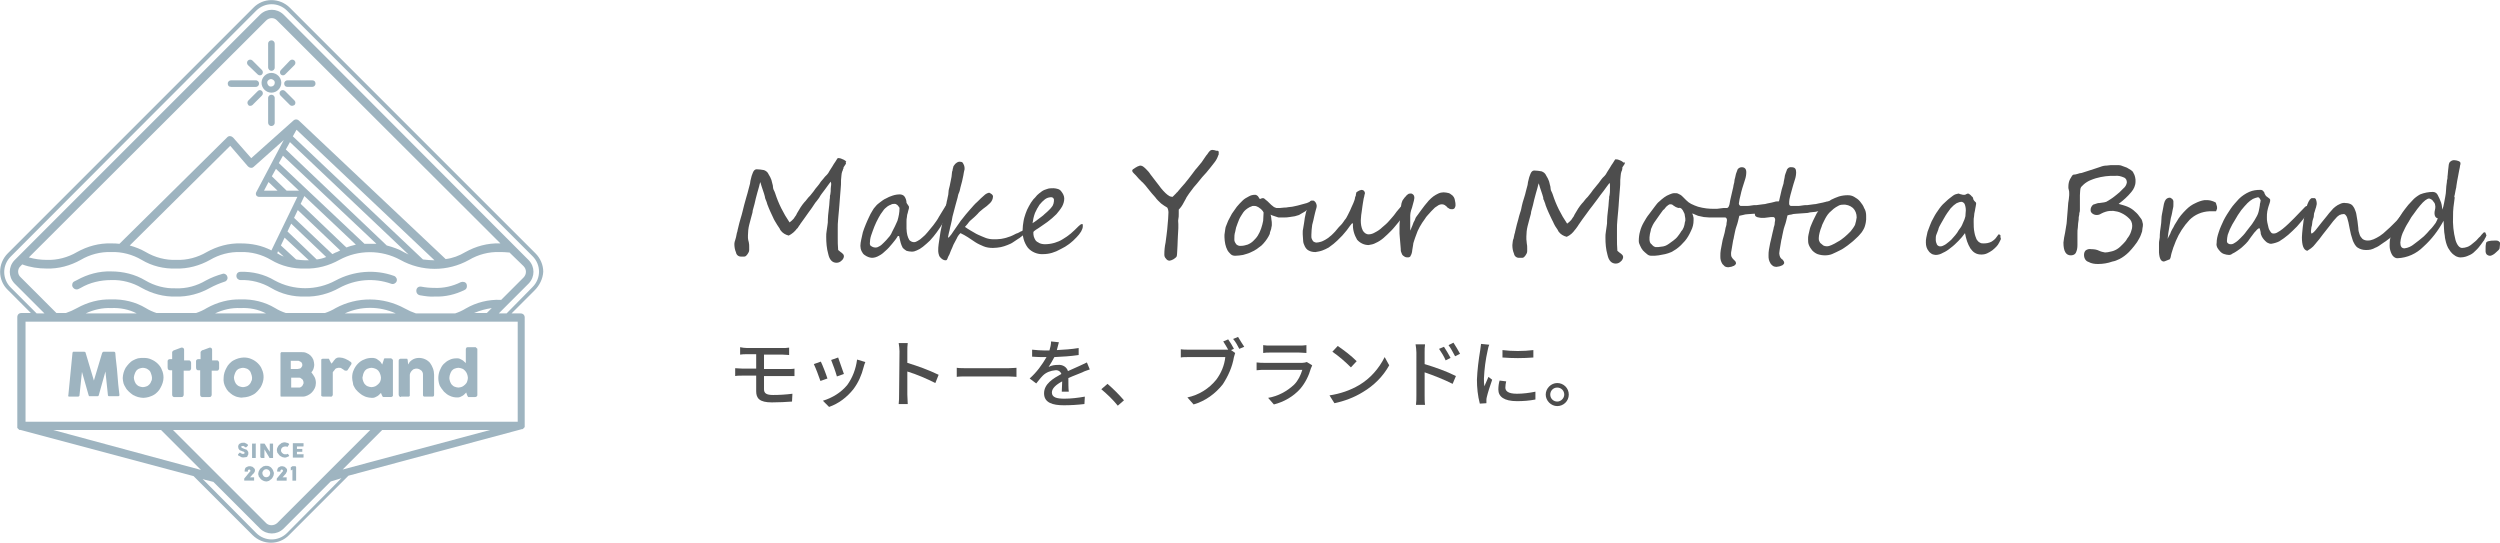<?xml version="1.0" encoding="utf-8"?>
<!-- Generator: Adobe Illustrator 25.4.1, SVG Export Plug-In . SVG Version: 6.00 Build 0)  -->
<svg version="1.1" id="レイヤー_1" xmlns="http://www.w3.org/2000/svg" xmlns:xlink="http://www.w3.org/1999/xlink" x="0px"
	 y="0px" viewBox="0 0 607 131.9" style="enable-background:new 0 0 607 131.9;" xml:space="preserve">
<style type="text/css">
	.st0{fill:#9EB4C0;}
	.st1{fill:#4D4D4D;}
</style>
<g id="レイヤー_2_00000119093519702832791380000004277214176811395486_">
	<g id="レイヤー_1-2">
		<path class="st0" d="M131.9,66c0-1.7-0.7-3.3-1.9-4.5L70.4,1.9c-2.5-2.5-6.5-2.5-8.9,0L1.9,61.5c-2.5,2.5-2.5,6.5,0,8.9l5.6,5.6
			H5.2c-0.6,0-1,0.4-1,1v26.3c0,0,0,0,0,0.1c0,0,0,0.1,0,0.1c0,0,0,0.1,0,0.1v0.1c0,0,0,0.1,0,0.1c0,0,0,0.1,0,0.1l0.1,0.1l0.1,0.1
			c0,0,0,0,0.1,0.1l0.1,0.1l0.1,0.1h0.1h0.1h0.1L47,115.6l14.3,14.3c2.5,2.5,6.5,2.5,8.9,0l14.4-14.4l42.1-11.3l0,0h0.1h0.1l0.1-0.1
			l0.1-0.1c0,0,0.1,0,0.1-0.1l0.1-0.1l0.1-0.1c0,0,0-0.1,0-0.1c0,0,0-0.1,0-0.1v-0.1c0,0,0-0.1,0-0.1c0,0,0-0.1,0-0.1c0,0,0,0,0-0.1
			V77.1c0-0.6-0.4-1-1-1h-2.2l5.6-5.6C131,69.3,131.8,67.7,131.9,66z M12.9,104.4h26.2l9.7,9.7L12.9,104.4z M67.3,127
			c-0.8,0.7-2,0.7-2.7,0L42,104.4h47.9L67.3,127z M69.7,129.4c-2.1,2.1-5.4,2.1-7.5,0l-13-13.1l0.6,0.2l2,0.5l11.4,11.4
			c1.6,1.5,4,1.5,5.6,0l11.5-11.5l2-0.6l0.6-0.2L69.7,129.4z M83.2,114l9.6-9.6H119L83.2,114z M125.7,78.1v24.3H6.2V78.1L125.7,78.1
			z M66,42.8l1-1.8l5.6,5.3h-3L66,42.8z M67.4,46.3h-3.3l1.1-2.1L67.4,46.3z M62.2,46.7c-0.1,0.2-0.1,0.5,0,0.7
			c0.1,0.2,0.4,0.4,0.7,0.4h9.3l-6.3,13c-2.3-1.2-4.8-1.7-7.4-1.7c-2.9-0.1-5.8,0.7-8.3,2.1c-2.2,1.3-4.8,2-7.4,1.9
			c-2.6,0.1-5.2-0.6-7.4-1.9c-1.2-0.7-2.5-1.2-3.9-1.6l24.4-24.2l4.3,5c0.4,0.4,1,0.5,1.4,0.1c0,0,0,0,0,0l7.3-6.5L62.2,46.7z
			 M67.5,61l1.4,1.3c-0.6-0.2-1.1-0.5-1.6-0.8L67.5,61z M68.2,59.6l0.9-1.9l5.9,5.5h-0.8c-0.8,0-1.5-0.1-2.3-0.2L68.2,59.6z
			 M69.8,56.2l0.9-1.9l8.5,8.1c-0.7,0.3-1.5,0.5-2.3,0.6L69.8,56.2z M71.4,52.9l0.9-1.9l10.3,9.8c-0.4,0.2-0.7,0.4-1.1,0.5l-0.8,0.4
			L71.4,52.9z M73,49.5l0.9-1.9l12.5,11.8c-0.8,0.2-1.6,0.4-2.3,0.7c0-0.1-0.1-0.2-0.2-0.2L73,49.5z M67.7,39.6l1-1.8l22.7,21.4
			c-0.4,0-0.9,0-1.4,0s-1,0-1.5,0L67.7,39.6z M69.4,36.3l1-1.8l28.8,27.3l-1-0.5c-1.3-0.8-2.8-1.3-4.3-1.7L69.4,36.3z M71.1,33.1
			l0.9-1.6l33.5,31.7c-0.9,0-1.9-0.1-2.8-0.2L71.1,33.1z M72.6,29.3c-0.4-0.4-1-0.4-1.4,0L61,38.4l-4.4-5c-0.4-0.4-1-0.5-1.4-0.1
			c0,0,0,0-0.1,0.1L29,59.2c-0.6-0.1-1.3-0.1-2-0.1c-2.9-0.1-5.8,0.7-8.3,2.1c-2.2,1.3-4.8,2-7.4,1.9c-1.4,0-2.9-0.2-4.3-0.6L64.6,5
			c0.8-0.8,2-0.8,2.7,0c0,0,0,0,0,0l54.2,54.1h-0.2c-2.9-0.1-5.8,0.7-8.3,2.1c-1.5,0.9-3.1,1.5-4.8,1.7l-0.1-0.1L72.6,29.3z
			 M11.3,65.2c2.9,0.1,5.8-0.7,8.3-2.1c2.2-1.3,4.8-2,7.4-1.9c2.6-0.1,5.2,0.6,7.4,1.9c2.5,1.5,5.4,2.2,8.3,2.1
			c2.9,0.1,5.8-0.7,8.3-2.1c2.2-1.3,4.8-2,7.4-1.9c2.6-0.1,5.2,0.6,7.4,1.9c2.5,1.5,5.4,2.2,8.3,2.1c2.9,0.1,5.8-0.7,8.3-2.1
			c4.6-2.5,10.2-2.5,14.8,0c5.2,2.9,11.5,2.9,16.7,0c2.2-1.3,4.8-2,7.4-1.9c0.7,0,1.4,0,2.2,0.1h0.2l3.4,3.3
			c0.4,0.4,0.6,0.9,0.6,1.4c0,0.5-0.2,1-0.6,1.4l-5.4,5.4c-0.1,0-0.1,0-0.2,0c-2.9-0.1-5.8,0.6-8.4,2.1c-0.8,0.5-1.7,0.9-2.6,1.2
			h-9.5c-0.9-0.3-1.8-0.7-2.7-1.2C93,72,86.7,72,81.5,74.8c-0.8,0.5-1.7,0.9-2.6,1.2h-9.5c-0.9-0.3-1.8-0.7-2.6-1.2
			c-2.5-1.5-5.4-2.2-8.3-2.1c-2.9-0.1-5.8,0.7-8.3,2.1c-0.8,0.5-1.7,0.9-2.6,1.2H38c-0.9-0.3-1.8-0.7-2.6-1.2
			c-2.5-1.5-5.4-2.2-8.4-2.1c-2.9-0.1-5.8,0.7-8.3,2.1c-0.9,0.5-1.8,0.9-2.7,1.2h-2.3L5,67.3c-0.8-0.7-0.8-2,0-2.7c0,0,0,0,0,0
			l0.4-0.4C7.3,64.9,9.3,65.2,11.3,65.2z M119.4,74.8l-1.2,1.2h-3.1C116.5,75.4,118,75,119.4,74.8z M96.1,76.1H83.7
			C87.6,74.3,92.1,74.3,96.1,76.1z M64.6,76.1H52.2c1.9-0.9,4-1.4,6.2-1.3C60.6,74.7,62.7,75.1,64.6,76.1z M33.2,76.1H20.8
			c1.9-0.9,4.1-1.4,6.2-1.3C29.1,74.7,31.3,75.1,33.2,76.1z M123,76.1h-1.9l7.3-7.3c1.5-1.6,1.5-4,0-5.6L68.8,3.5
			c-1.6-1.5-4-1.5-5.6,0L3.5,63.2c-1.5,1.6-1.5,4,0,5.6l7.3,7.3H8.9l-6.3-6.3c-2.1-2.1-2.1-5.4,0-7.5c0,0,0,0,0,0L62.2,2.6
			c2.1-2.1,5.4-2.1,7.5,0l59.6,59.6c2.1,2.1,2.1,5.4,0,7.5L123,76.1z"/>
		<path class="st0" d="M102,71.7c1.2,0.2,2.4,0.4,3.6,0.3c2.5,0.1,5-0.5,7.2-1.6c0.5-0.2,0.7-0.8,0.5-1.4c-0.2-0.5-0.8-0.7-1.4-0.5
			c-2,1-4.2,1.5-6.4,1.4c-1.1,0-2.2-0.1-3.2-0.3c-0.6-0.1-1.1,0.2-1.2,0.8C101,71.1,101.4,71.6,102,71.7L102,71.7z"/>
		<path class="st0" d="M58.4,68c2.6-0.1,5.2,0.6,7.4,1.9c2.5,1.5,5.4,2.2,8.3,2.1c2.9,0.1,5.8-0.7,8.3-2.1c3.9-2.1,8.4-2.5,12.6-1
			c0.5,0.2,1.1-0.1,1.3-0.6c0.2-0.5-0.1-1.1-0.6-1.3c-4.7-1.7-9.9-1.2-14.2,1.1c-4.6,2.5-10.2,2.5-14.8,0c-2.5-1.5-5.4-2.2-8.3-2.1
			c-0.6,0-1,0.4-1,1S57.9,68,58.4,68L58.4,68z"/>
		<path class="st0" d="M19,70.2l0.6-0.3c2.2-1.3,4.8-1.9,7.4-1.9c2.6-0.1,5.2,0.6,7.4,1.9c2.5,1.4,5.4,2.2,8.3,2.1
			c2.9,0.1,5.8-0.7,8.3-2.1c1.1-0.6,2.3-1.1,3.5-1.5c0.5-0.1,0.9-0.7,0.7-1.2c0,0,0,0,0,0c-0.1-0.5-0.7-0.9-1.2-0.7c0,0,0,0,0,0
			c-1.4,0.4-2.7,0.9-4,1.6c-2.2,1.3-4.7,2-7.3,1.9c-2.6,0.1-5.2-0.6-7.4-1.9c-2.5-1.5-5.4-2.2-8.3-2.2c-2.9-0.1-5.8,0.7-8.3,2.1
			l-0.6,0.3c-0.5,0.2-0.7,0.8-0.5,1.3c0,0,0,0,0,0C17.9,70.2,18.5,70.4,19,70.2C19,70.2,19,70.2,19,70.2z"/>
		<path class="st0" d="M65.9,23c-0.4,0-0.8,0.3-0.8,0.8v0v6c0,0.4,0.3,0.8,0.8,0.8c0.4,0,0.8-0.3,0.8-0.8v-6
			C66.7,23.3,66.3,23,65.9,23z"/>
		<path class="st0" d="M62.9,20.3c0-0.4-0.3-0.8-0.8-0.8h-6c-0.4,0-0.8,0.3-0.8,0.8s0.3,0.8,0.8,0.8h6
			C62.6,21.1,62.9,20.7,62.9,20.3z"/>
		<path class="st0" d="M62.6,18.1c0.1,0.1,0.3,0.2,0.5,0.2c0.2,0,0.4-0.1,0.5-0.2c0.3-0.3,0.3-0.8,0-1.1l-2.3-2.3
			c-0.3-0.3-0.8-0.3-1.1,0s-0.3,0.8,0,1.1L62.6,18.1z"/>
		<path class="st0" d="M68.7,18.3c0.2,0,0.4-0.1,0.5-0.2l2.3-2.3c0.3-0.3,0.3-0.8,0-1.1s-0.8-0.3-1.1,0L68.2,17
			c-0.3,0.3-0.3,0.8,0,1.1C68.3,18.2,68.5,18.3,68.7,18.3z"/>
		<path class="st0" d="M62.6,22.1l-2.3,2.3c-0.3,0.3-0.3,0.8,0,1.1c0,0,0,0,0,0c0.1,0.2,0.3,0.2,0.5,0.2c0.2,0,0.4-0.1,0.5-0.2
			l2.3-2.3c0.3-0.3,0.3-0.8,0-1.1S62.9,21.8,62.6,22.1L62.6,22.1z"/>
		<path class="st0" d="M69.2,22.1c-0.3-0.3-0.8-0.3-1.1,0c-0.3,0.3-0.3,0.8,0,1.1l2.3,2.3c0.1,0.1,0.3,0.2,0.5,0.2
			c0.2,0,0.4-0.1,0.6-0.2c0.3-0.3,0.3-0.8,0-1.1L69.2,22.1z"/>
		<path class="st0" d="M65.9,17.2c0.4,0,0.8-0.3,0.8-0.8v0v-5.8c0-0.4-0.3-0.8-0.8-0.8c-0.4,0-0.8,0.3-0.8,0.8v5.8
			C65.1,16.8,65.5,17.2,65.9,17.2z"/>
		<path class="st0" d="M75.8,19.5h-6c-0.4,0-0.8,0.3-0.8,0.8s0.3,0.8,0.8,0.8h6c0.4,0,0.8-0.3,0.8-0.8S76.3,19.5,75.8,19.5z"/>
		<path class="st0" d="M65.9,17.7c-1.3,0-2.4,1.1-2.4,2.4s1.1,2.4,2.4,2.4s2.4-1.1,2.4-2.4c0,0,0,0,0,0
			C68.3,18.8,67.2,17.7,65.9,17.7z M65.9,21c-0.5,0.1-0.9-0.3-1-0.8s0.3-0.9,0.8-1c0.1,0,0.1,0,0.2,0c0.5,0.1,0.9,0.5,0.8,1
			C66.7,20.6,66.3,21,65.9,21z"/>
		<path class="st0" d="M60.2,110.5c0.1-0.1,0.1-0.3,0.1-0.5c0-0.1,0-0.3-0.1-0.4c-0.1-0.1-0.1-0.2-0.2-0.3c-0.1-0.1-0.2-0.2-0.4-0.2
			l-0.5-0.2l-0.2-0.1c-0.1,0-0.1,0-0.2-0.1c0,0-0.1-0.1-0.1-0.1c0,0,0-0.1,0-0.1c0,0,0-0.1,0-0.1c0,0,0-0.1,0.1-0.1h0.1H59
			c0,0,0.1,0,0.2,0l0.1,0.1c0,0,0.1,0,0.1,0.1l0.1,0.1l0,0h0.1h0.1c0,0,0,0,0.1,0l0.4-0.4v-0.1l0,0c0,0,0,0,0-0.1
			c0,0-0.1-0.1-0.1-0.1c0,0-0.1-0.1-0.1-0.1l-0.2-0.1c-0.1-0.1-0.3-0.1-0.4-0.2c-0.1,0-0.3,0-0.4,0c-0.2,0-0.4,0-0.5,0.1
			c-0.1,0-0.3,0.1-0.4,0.2c-0.1,0.1-0.2,0.2-0.2,0.3c-0.1,0.2-0.1,0.5,0,0.8c0.1,0.1,0.1,0.2,0.2,0.3c0.1,0.1,0.2,0.2,0.4,0.2
			c0.2,0.1,0.3,0.2,0.5,0.2H59l0.2,0.1c0,0,0.1,0.1,0.1,0.1c0,0,0.1,0.1,0.1,0.1c0,0,0,0.1,0,0.1c0,0,0,0.1-0.1,0.1
			c0,0-0.1,0.1-0.1,0.1c-0.1,0-0.1,0-0.2,0c-0.1,0-0.2,0-0.2,0l-0.2-0.1l-0.2-0.1l-0.1-0.1l0,0h0c0,0-0.1,0-0.1,0l-0.4,0.4
			c0,0,0,0.1,0,0.1c0,0,0,0.1,0,0.1l0,0l0.1,0.1c0,0.1,0.1,0.1,0.2,0.1c0.2,0.1,0.3,0.2,0.5,0.3c0.3,0.1,0.7,0.1,1.1,0
			c0.2,0,0.3-0.1,0.4-0.2C60,110.8,60.1,110.7,60.2,110.5z"/>
		<path class="st0" d="M62,107.7h-0.7c0,0-0.1,0-0.1,0c0,0,0,0.1,0,0.1v3.3c0,0.1,0,0.1,0.1,0.1c0,0,0,0,0,0h0.7
			c0.1,0,0.1,0,0.1-0.1c0,0,0,0,0,0v-3.3c0,0,0-0.1,0-0.1C62.1,107.6,62.1,107.6,62,107.7z"/>
		<path class="st0" d="M63.4,111.2h0.7c0,0,0.1,0,0.1,0c0,0,0-0.1,0-0.1v-2l0.6,1l0.6,1v0.1l0,0h0.8h0.1c0,0,0,0,0-0.1v-3.3
			c0,0,0-0.1,0-0.1c0,0-0.1,0-0.1,0h-0.6c0,0,0,0-0.1,0c0,0,0,0,0,0.1v1.9l-0.6-0.9l-0.6-1c0,0,0,0-0.1-0.1h-0.1h-0.8
			c0,0-0.1,0-0.1,0c0,0,0,0.1,0,0.1v3.3C63.4,111,63.4,111,63.4,111.2C63.4,111.1,63.4,111.1,63.4,111.2z"/>
		<path class="st0" d="M69.9,110.2L69.9,110.2h-0.1c-0.1,0.1-0.2,0.1-0.3,0.1c-0.1,0-0.2,0-0.3,0c-0.1,0-0.2,0-0.4-0.1
			c-0.2-0.1-0.4-0.3-0.5-0.5c-0.1-0.2-0.1-0.5,0-0.7c0-0.1,0.1-0.2,0.2-0.3c0.1-0.1,0.2-0.2,0.3-0.2c0.1,0,0.2-0.1,0.4-0.1
			c0.1,0,0.2,0,0.3,0c0.1,0,0.2,0.1,0.2,0.1c0,0,0.1,0,0.1,0l0,0l0.4-0.6c0,0,0-0.1,0-0.1l-0.1-0.1c-0.1-0.1-0.3-0.2-0.5-0.2
			c-0.2-0.1-0.4-0.1-0.5-0.1c-0.2,0-0.3,0-0.5,0.1c-0.2,0-0.3,0.1-0.4,0.2c-0.1,0.1-0.3,0.2-0.4,0.3c-0.1,0.1-0.2,0.2-0.3,0.4
			c-0.1,0.1-0.1,0.3-0.2,0.4c-0.1,0.3-0.1,0.6,0,0.9c0,0.2,0.1,0.3,0.2,0.4c0.1,0.1,0.2,0.3,0.3,0.4c0.1,0.1,0.2,0.2,0.4,0.3
			c0.1,0.1,0.3,0.1,0.4,0.2c0.2,0,0.3,0.1,0.5,0.1c0.2,0,0.4,0,0.5-0.1c0.2-0.1,0.3-0.1,0.5-0.2l0.1-0.1c0,0,0,0,0-0.1L69.9,110.2z"
			/>
		<path class="st0" d="M73.7,110.3h-1.6v-0.6h1.2c0,0,0.1,0,0.1,0c0,0,0,0,0-0.1v-0.5c0,0,0-0.1,0-0.1c0,0,0,0-0.1,0h-1.2v-0.6h1.5
			c0.1,0,0.1-0.1,0.1-0.1v-0.6c0,0,0-0.1,0-0.1c0,0-0.1,0-0.1,0h-2.4c0,0-0.1,0-0.1,0c0,0,0,0.1,0,0.1v3.3c0,0,0,0,0,0.1
			c0,0,0.1,0,0.1,0h2.4c0.1,0,0.1,0,0.1-0.1l0,0v-0.6c0,0,0.1-0.1,0-0.1S73.8,110.3,73.7,110.3z"/>
		<path class="st0" d="M61.7,114.8c0-0.1,0.1-0.1,0.1-0.2c0-0.1,0.1-0.1,0.1-0.2c0-0.1,0-0.2,0-0.2c0-0.2,0-0.3-0.1-0.4
			c-0.1-0.1-0.2-0.2-0.3-0.3c-0.1-0.1-0.2-0.2-0.4-0.2c-0.1-0.1-0.3-0.1-0.5-0.1c-0.2,0-0.3,0-0.5,0.1c-0.1,0.1-0.3,0.1-0.4,0.2
			c-0.1,0.1-0.2,0.2-0.2,0.4c-0.1,0.1-0.1,0.3-0.1,0.4v0.1c0,0,0,0,0,0.1c0,0,0.1,0,0.1,0h0.6c0,0,0.1,0,0.1,0c0,0,0,0,0-0.1v-0.1
			c0,0,0-0.1,0-0.1c0,0,0-0.1,0.1-0.1c0,0,0.1-0.1,0.1-0.1h0.1c0,0,0.1,0,0.1,0c0,0,0.1,0,0.1,0.1c0,0,0.1,0.1,0.1,0.1
			c0,0,0,0.1,0,0.1c0,0,0,0.1,0,0.1c0,0,0,0.1-0.1,0.1l-1.4,1.7c0,0,0,0,0,0.1v0.3c0,0,0,0.1,0,0.1c0,0,0.1,0,0.1,0h2.2
			c0,0,0.1,0,0.1,0c0,0,0-0.1,0-0.1V116c0,0,0-0.1,0-0.1c0,0-0.1,0-0.1,0h-0.9l0.8-0.9C61.6,115,61.6,114.9,61.7,114.8z"/>
		<path class="st0" d="M66.2,114c-0.1-0.1-0.2-0.3-0.3-0.4c-0.1-0.1-0.2-0.2-0.4-0.3c-0.3-0.2-0.6-0.2-0.9-0.2c-0.2,0-0.3,0-0.5,0.1
			c-0.2,0-0.3,0.1-0.4,0.2c-0.1,0.1-0.3,0.2-0.4,0.3c-0.1,0.1-0.2,0.2-0.3,0.4c-0.1,0.1-0.1,0.3-0.2,0.4c0,0.2-0.1,0.3-0.1,0.5
			c0,0.2,0,0.3,0.1,0.5c0,0.2,0.1,0.3,0.2,0.4c0.1,0.1,0.2,0.3,0.3,0.4c0.1,0.1,0.2,0.2,0.4,0.3c0.1,0.1,0.3,0.1,0.4,0.2
			c0.2,0,0.3,0.1,0.5,0.1c0.2,0,0.3,0,0.5-0.1c0.2,0,0.3-0.1,0.4-0.2c0.1-0.1,0.3-0.2,0.4-0.3c0.1-0.1,0.2-0.2,0.3-0.4
			c0.1-0.1,0.1-0.3,0.2-0.4c0-0.2,0.1-0.3,0.1-0.5c0-0.2,0-0.3-0.1-0.5C66.3,114.3,66.3,114.1,66.2,114z M65.5,115.3
			c0,0.1-0.1,0.2-0.2,0.3c-0.1,0.1-0.2,0.2-0.3,0.2c-0.2,0.1-0.5,0.1-0.7,0c-0.1,0-0.2-0.1-0.3-0.2c-0.1-0.1-0.1-0.2-0.2-0.3
			c0-0.1-0.1-0.2-0.1-0.4c0-0.1,0-0.3,0.1-0.4c0-0.1,0.1-0.2,0.2-0.3c0.1-0.1,0.2-0.2,0.3-0.2c0.2-0.1,0.5-0.1,0.7,0
			c0.1,0,0.2,0.1,0.3,0.2c0.2,0.2,0.3,0.4,0.3,0.7C65.6,115.1,65.5,115.2,65.5,115.3L65.5,115.3z"/>
		<path class="st0" d="M69.5,114.8c0-0.1,0.1-0.1,0.1-0.2c0-0.1,0.1-0.1,0.1-0.2c0-0.1,0-0.2,0-0.2c0-0.2,0-0.3-0.1-0.4
			c-0.1-0.1-0.2-0.2-0.3-0.3c-0.1-0.1-0.2-0.2-0.4-0.2c-0.1-0.1-0.3-0.1-0.5-0.1c-0.2,0-0.3,0-0.4,0.1c-0.1,0.1-0.3,0.1-0.4,0.2
			c-0.1,0.1-0.2,0.2-0.2,0.4c-0.1,0.1-0.1,0.3-0.1,0.4v0.1c0,0,0,0,0,0.1c0,0,0,0,0.1,0H68c0,0,0.1,0,0.1,0c0,0,0,0,0-0.1v-0.1
			c0,0,0-0.1,0-0.1c0,0,0-0.1,0.1-0.1l0.1-0.1h0.1c0,0,0.1,0,0.1,0c0,0,0.1,0,0.1,0.1c0,0,0.1,0.1,0.1,0.1c0,0,0,0.1,0,0.1
			c0,0,0,0.1,0,0.1c0,0,0,0.1-0.1,0.1l-1.4,1.7c0,0,0,0,0,0.1v0.3c0,0,0,0.1,0,0.1c0,0,0.1,0,0.1,0h2.2c0,0,0.1,0,0.1,0
			c0,0,0-0.1,0-0.1V116c0,0,0-0.1,0-0.1c0,0-0.1,0-0.1,0h-0.9l0.8-0.9L69.5,114.8z"/>
		<path class="st0" d="M71.8,113.2h-0.7c0,0-0.1,0-0.1,0l-0.3,0.2c-0.1,0-0.1,0.1-0.1,0.2v0.5c0,0,0,0.1,0,0.1c0,0,0,0,0.1,0l0,0
			l0,0l0.3-0.2v2.6c0,0,0,0,0,0.1c0,0,0.1,0,0.1,0h0.7c0.1,0,0.1,0,0.1-0.1v-3.2C71.8,113.3,71.8,113.3,71.8,113.2
			C71.8,113.2,71.8,113.2,71.8,113.2z"/>
		<path class="st0" d="M16.8,96.3h2.1c0.2,0,0.4-0.1,0.4-0.3l0.6-5.7l1.6,5.6c0,0.1,0,0.1,0.1,0.2c0,0.1,0.1,0.1,0.2,0.1h1.9
			c0.1,0,0.1,0,0.2-0.1c0.1-0.1,0.1-0.1,0.1-0.2l1.6-5.7l0.6,5.7c0,0.2,0.1,0.3,0.3,0.3c0,0,0,0,0.1,0h2.1c0.2,0,0.3-0.1,0.3-0.3
			l0,0c-0.2-1.7-0.4-3.4-0.5-5.1s-0.4-3.4-0.5-5.1c0-0.1-0.1-0.2-0.1-0.2c-0.1-0.1-0.2-0.1-0.2-0.1h-2.5c-0.2,0-0.3,0.1-0.4,0.3
			l-2,6.7l-2-6.7c0-0.2-0.2-0.3-0.4-0.3h-2.5c-0.1,0-0.2,0-0.2,0.1c-0.1,0.1-0.1,0.1-0.1,0.2l-1,10.2C16.5,96.2,16.6,96.3,16.8,96.3
			C16.8,96.3,16.8,96.3,16.8,96.3z"/>
		<path class="st0" d="M30.5,94.1c0.2,0.4,0.5,0.7,0.8,1c0.3,0.3,0.6,0.5,1,0.8c0.4,0.2,0.8,0.4,1.2,0.5c0.4,0.1,0.9,0.2,1.3,0.2
			c0.4,0,0.9-0.1,1.3-0.2c0.4-0.1,0.8-0.3,1.2-0.5c0.4-0.2,0.7-0.5,1-0.8c0.3-0.3,0.5-0.6,0.7-1c0.4-0.7,0.7-1.6,0.7-2.4
			c0-0.6-0.1-1.3-0.4-1.9c-0.2-0.6-0.6-1.1-1-1.5c-0.4-0.4-1-0.8-1.5-1c-0.6-0.3-1.2-0.4-1.9-0.4c-0.5,0-0.9,0-1.4,0.1
			c-0.4,0.1-0.8,0.3-1.2,0.5c-0.4,0.2-0.7,0.5-1,0.8c-0.3,0.3-0.5,0.6-0.8,1c-0.2,0.4-0.4,0.8-0.5,1.2c-0.1,0.4-0.2,0.9-0.2,1.3
			c0,0.4,0.1,0.9,0.2,1.3C30.1,93.4,30.3,93.8,30.5,94.1z M32.7,90.8c0.1-0.3,0.2-0.5,0.4-0.8c0.2-0.2,0.4-0.4,0.7-0.5
			c0.3-0.1,0.6-0.2,0.9-0.2c0.3,0,0.6,0.1,0.9,0.2c0.2,0.1,0.5,0.3,0.7,0.5c0.2,0.2,0.3,0.5,0.4,0.8c0.1,0.3,0.2,0.6,0.2,0.9
			c0,0.3,0,0.6-0.2,0.9c-0.1,0.3-0.2,0.5-0.4,0.7c-0.2,0.2-0.4,0.4-0.7,0.5C35.3,93.9,35,94,34.7,94c-0.3,0-0.6-0.1-0.9-0.2
			c-0.3-0.1-0.5-0.3-0.7-0.5c-0.2-0.2-0.3-0.5-0.4-0.7c-0.1-0.3-0.2-0.6-0.2-0.9C32.5,91.4,32.6,91.1,32.7,90.8z"/>
		<path class="st0" d="M41.3,89.9h0.5v5.9c0,0.3,0.1,0.5,0.4,0.6c0,0,0.1,0,0.1,0H44c0.2,0,0.3,0,0.4-0.1c0.1-0.1,0.2-0.3,0.2-0.4
			v-5.9h1.2c0.1,0,0.3,0,0.4-0.1c0.1-0.1,0.2-0.3,0.2-0.4v-1.4c0-0.3-0.2-0.5-0.4-0.6c0,0-0.1,0-0.1,0h-1.2V85c0-0.1,0-0.3-0.1-0.4
			c-0.1-0.1-0.2-0.2-0.4-0.2H44L42.4,85c-0.1,0-0.3,0.1-0.4,0.2c-0.1,0.1-0.2,0.2-0.2,0.3v1.7h-0.5c-0.3,0-0.5,0.1-0.6,0.4
			c0,0.1,0,0.1,0,0.2v1.4C40.7,89.7,40.9,89.9,41.3,89.9z"/>
		<path class="st0" d="M48.1,89.9h0.5v5.9c0,0.3,0.1,0.5,0.4,0.6c0,0,0.1,0,0.1,0h1.7c0.2,0,0.3,0,0.4-0.1c0.1-0.1,0.2-0.3,0.2-0.4
			v-5.9h1.2c0.1,0,0.3,0,0.4-0.1c0.1-0.1,0.2-0.3,0.2-0.4v-1.4c0-0.3-0.2-0.5-0.4-0.6c0,0-0.1,0-0.1,0h-1.2V85c0-0.1,0-0.3-0.1-0.4
			c-0.1-0.1-0.2-0.2-0.4-0.2h-0.1L49.3,85c-0.2,0-0.3,0.1-0.4,0.2c-0.1,0.1-0.2,0.2-0.2,0.3v1.7h-0.5c-0.3,0-0.5,0.1-0.6,0.4
			c0,0.1,0,0.1,0,0.2v1.4C47.6,89.7,47.8,89.9,48.1,89.9z"/>
		<path class="st0" d="M54.8,94.1c0.2,0.4,0.4,0.7,0.7,1c0.3,0.3,0.6,0.5,1,0.8c0.4,0.2,0.7,0.4,1.2,0.5c0.4,0.1,0.9,0.2,1.3,0.1
			c0.4,0,0.9-0.1,1.3-0.2c0.4-0.1,0.8-0.3,1.2-0.5c0.4-0.2,0.7-0.5,1-0.8c0.3-0.3,0.5-0.6,0.8-1c0.4-0.7,0.7-1.6,0.7-2.4
			c0-0.6-0.1-1.3-0.4-1.9c-0.2-0.6-0.6-1.1-1-1.5c-0.4-0.4-1-0.8-1.5-1c-0.6-0.3-1.3-0.4-1.9-0.4c-0.4,0-0.9,0.1-1.3,0.2
			c-0.4,0.1-0.8,0.3-1.2,0.5c-0.4,0.2-0.7,0.5-1,0.8c-0.3,0.3-0.5,0.6-0.7,1c-0.4,0.7-0.7,1.6-0.7,2.4
			C54.2,92.6,54.4,93.4,54.8,94.1L54.8,94.1z M57,90.8c0.1-0.3,0.2-0.5,0.4-0.8c0.2-0.2,0.4-0.4,0.7-0.5c0.3-0.1,0.6-0.2,0.9-0.2
			c0.3,0,0.6,0.1,0.9,0.2c0.3,0.1,0.5,0.3,0.7,0.5c0.2,0.2,0.3,0.5,0.4,0.8c0.1,0.3,0.2,0.6,0.2,0.9c0,0.3,0,0.6-0.2,0.9
			c-0.1,0.3-0.2,0.5-0.4,0.7c-0.2,0.2-0.4,0.4-0.7,0.5C59.6,93.9,59.3,94,59,94c-0.3,0-0.6-0.1-0.9-0.2c-0.3-0.1-0.5-0.3-0.7-0.5
			c-0.2-0.2-0.3-0.5-0.4-0.7c-0.1-0.3-0.2-0.6-0.2-0.9C56.8,91.4,56.9,91.1,57,90.8z"/>
		<path class="st0" d="M68.2,96.3h5.3c0.4,0,0.8-0.1,1.2-0.3c0.4-0.2,0.7-0.4,1-0.7c0.3-0.3,0.5-0.6,0.7-1c0.2-0.4,0.3-0.9,0.3-1.3
			c0-0.5-0.1-1-0.3-1.4c-0.2-0.4-0.5-0.8-0.8-1.2c0.2-0.2,0.4-0.5,0.5-0.8c0.1-0.3,0.2-0.7,0.2-1c0-0.4-0.1-0.8-0.2-1.2
			c-0.3-0.8-0.9-1.4-1.7-1.7c-0.4-0.2-0.8-0.2-1.2-0.2h-4.8c-0.1,0-0.2,0-0.2,0.1c-0.1,0.1-0.1,0.2-0.1,0.2V96c0,0.1,0,0.2,0.1,0.2
			C68,96.3,68.1,96.3,68.2,96.3z M70.7,87.6h1.6c0.2,0,0.3,0,0.4,0.1c0.1,0.1,0.3,0.1,0.4,0.2c0.1,0.1,0.2,0.2,0.2,0.3
			c0.1,0.1,0.1,0.3,0.1,0.4c0,0.1,0,0.3-0.1,0.4c-0.1,0.1-0.1,0.2-0.2,0.3c-0.1,0.1-0.2,0.2-0.4,0.2c-0.1,0-0.3,0.1-0.5,0.1h-1.6
			V87.6z M70.7,91.7h1.9c0.2,0,0.3,0,0.4,0.1c0.1,0.1,0.3,0.2,0.4,0.3c0.1,0.1,0.2,0.2,0.2,0.4c0.1,0.1,0.1,0.3,0.1,0.4
			c0,0.2,0,0.3-0.1,0.4c-0.1,0.1-0.1,0.3-0.2,0.4c-0.1,0.1-0.2,0.2-0.4,0.3c-0.1,0.1-0.3,0.1-0.4,0.1h-1.9V91.7z"/>
		<path class="st0" d="M78.5,96.3h1.7c0.3,0.1,0.5-0.1,0.6-0.4c0-0.1,0-0.1,0-0.2v-5.3c0.1-0.2,0.2-0.3,0.3-0.4
			c0.1-0.1,0.2-0.3,0.3-0.4c0.1-0.1,0.2-0.2,0.4-0.2c0.2-0.1,0.3-0.1,0.5-0.1c0.3,0,0.5,0,0.7,0.2c0.2,0.1,0.5,0.3,0.6,0.4
			c0.1,0.1,0.3,0.1,0.5,0.1c0.2,0,0.3-0.1,0.4-0.3l0.7-1.1c0.2-0.2,0.2-0.5,0-0.7c0,0-0.1-0.1-0.2-0.1c-0.2-0.2-0.4-0.3-0.6-0.4
			c-0.2-0.1-0.4-0.2-0.6-0.3c-0.2-0.1-0.4-0.1-0.6-0.2c-0.2,0-0.5-0.1-0.7-0.1c-0.2,0-0.5,0-0.7,0.1c-0.2,0.1-0.4,0.2-0.5,0.4
			c-0.2,0.2-0.3,0.3-0.4,0.5c-0.1,0.2-0.3,0.3-0.4,0.5l-0.1-0.2L80.3,88l-0.1-0.2l-0.1-0.2c0-0.1-0.1-0.1-0.1-0.2
			c0-0.1-0.1-0.1-0.1-0.2c0-0.1-0.1-0.1-0.1-0.1c-0.1,0-0.1,0-0.2,0h-1.1c-0.1,0-0.3,0-0.4,0.1c-0.1,0-0.1,0.1-0.1,0.2
			c0,0.1,0,0.2,0,0.2v8.2C77.9,96.1,78.1,96.3,78.5,96.3C78.4,96.3,78.4,96.3,78.5,96.3z"/>
		<path class="st0" d="M86.1,94.1c0.2,0.4,0.5,0.7,0.8,1c0.3,0.3,0.6,0.5,1,0.8c0.4,0.2,0.7,0.4,1.1,0.5c0.4,0.1,0.8,0.2,1.3,0.2
			c0.2,0,0.5,0,0.7-0.1c0.2-0.1,0.4-0.2,0.6-0.3c0.2-0.1,0.4-0.3,0.5-0.4l0.4-0.4l0.2,0.5l0.1,0.2c0,0.1,0.1,0.1,0.1,0.2
			c0,0,0.1,0.1,0.2,0.1c0.1,0,0.2,0,0.2,0h1.4H95c0.1,0,0.1-0.1,0.2-0.1c0.1,0,0.1-0.1,0.2-0.2c0-0.1,0-0.2,0-0.2v-8.3
			c0-0.1,0-0.2,0-0.2c0-0.1-0.1-0.1-0.2-0.2C95.1,87.1,95,87,95,87c-0.1,0-0.1,0-0.2,0h-1.4c0,0-0.1,0-0.1,0.1
			c-0.1,0-0.1,0.1-0.1,0.2l-0.1,0.3l-0.3,0.9c-0.1-0.2-0.3-0.4-0.4-0.6c-0.2-0.2-0.4-0.4-0.6-0.5c-0.2-0.2-0.4-0.3-0.7-0.4
			c-0.3-0.1-0.6-0.1-0.8-0.1c-0.6,0-1.3,0.1-1.9,0.4c-0.6,0.2-1.1,0.6-1.5,1c-0.4,0.4-0.8,1-1,1.5c-0.3,0.6-0.4,1.2-0.4,1.9
			c0,0.4,0.1,0.9,0.2,1.3C85.7,93.4,85.9,93.8,86.1,94.1z M88.2,90.8c0.1-0.3,0.2-0.5,0.4-0.8c0.2-0.2,0.4-0.4,0.7-0.5
			c0.3-0.1,0.6-0.2,0.9-0.2c0.3,0,0.6,0.1,0.9,0.2c0.6,0.2,1,0.7,1.2,1.3c0.1,0.3,0.2,0.6,0.2,0.9c0,0.6-0.2,1.2-0.7,1.6
			c-0.2,0.2-0.5,0.4-0.7,0.5c-0.3,0.1-0.6,0.2-0.9,0.2c-0.3,0-0.6-0.1-0.9-0.2c-0.3-0.1-0.5-0.3-0.7-0.5c-0.2-0.2-0.3-0.5-0.4-0.7
			c-0.1-0.3-0.2-0.6-0.2-0.9C88.1,91.4,88.1,91.1,88.2,90.8z"/>
		<path class="st0" d="M97.4,96.3H99h0.2c0.1,0,0.1,0,0.2-0.1c0.1,0,0.1-0.1,0.1-0.2c0-0.1,0-0.2,0-0.2V91c0-0.2,0.1-0.4,0.2-0.6
			c0.1-0.2,0.2-0.3,0.4-0.5c0.1-0.1,0.3-0.3,0.5-0.3c0.2-0.1,0.3-0.1,0.5-0.1c0.2,0,0.4,0,0.6,0.1c0.2,0.1,0.4,0.2,0.5,0.3
			c0.2,0.1,0.3,0.3,0.4,0.5c0.1,0.2,0.1,0.4,0.1,0.6v4.8c0,0.1,0,0.3,0.1,0.4c0.1,0.1,0.3,0.1,0.4,0.1h1.7c0.1,0,0.3,0,0.4-0.1
			c0.1-0.1,0.1-0.3,0.1-0.4V91c0-0.5-0.1-1.1-0.3-1.6c-0.2-0.5-0.4-0.9-0.7-1.3c-0.7-0.8-1.7-1.2-2.7-1.2c-0.6,0-1.3,0.2-1.8,0.6
			c-0.2,0.2-0.4,0.3-0.5,0.5c-0.1,0.2-0.2,0.3-0.3,0.5L99,87.6l0-0.2c0-0.1-0.1-0.1-0.1-0.2c0-0.1-0.1-0.1-0.2-0.1
			c-0.1,0-0.1,0-0.2,0h-1.1h-0.2c-0.1,0-0.1,0.1-0.2,0.1l0,0c-0.2,0.1-0.2,0.3-0.2,0.4v8.2c0,0.3,0.2,0.5,0.4,0.6
			C97.2,96.4,97.3,96.4,97.4,96.3L97.4,96.3z"/>
		<path class="st0" d="M107.8,95.1c0.4,0.4,0.9,0.8,1.4,1c0.6,0.3,1.2,0.4,1.8,0.4c0.2,0,0.5,0,0.7-0.1c0.2-0.1,0.4-0.2,0.6-0.3
			c0.2-0.1,0.4-0.3,0.5-0.4c0.2-0.2,0.3-0.3,0.4-0.4l0.2,0.6c0,0.1,0.1,0.2,0.1,0.2c0,0.1,0.1,0.1,0.1,0.2c0,0,0.1,0.1,0.1,0.1
			c0.1,0,0.1,0,0.2,0h1.4c0.3,0,0.5-0.1,0.6-0.4c0-0.1,0-0.1,0-0.2v-11c0-0.1,0-0.2-0.1-0.2c-0.1-0.1-0.2-0.2-0.3-0.3
			c-0.1,0-0.1,0-0.2,0h-1.7c-0.2,0-0.3,0-0.4,0.2c-0.1,0.1-0.1,0.3-0.1,0.4v3.3c-0.1-0.2-0.3-0.3-0.4-0.4c-0.2-0.2-0.3-0.3-0.5-0.4
			c-0.2-0.1-0.4-0.2-0.6-0.3c-0.2-0.1-0.5-0.1-0.7-0.1c-0.6,0-1.3,0.1-1.8,0.4c-0.5,0.2-1,0.6-1.4,1c-0.4,0.4-0.7,1-0.9,1.5
			c-0.5,1.2-0.5,2.6,0,3.8C107,94.1,107.4,94.6,107.8,95.1z M109.3,90.8c0.1-0.3,0.2-0.5,0.4-0.8c0.2-0.2,0.4-0.4,0.7-0.5
			c0.3-0.1,0.6-0.2,0.9-0.2c0.3,0,0.6,0.1,0.9,0.2c0.3,0.1,0.5,0.3,0.7,0.5c0.2,0.2,0.4,0.5,0.5,0.8c0.1,0.3,0.2,0.6,0.2,0.9v0.1
			c0,0.3-0.1,0.6-0.2,0.9c-0.1,0.3-0.3,0.5-0.5,0.7c-0.2,0.2-0.5,0.4-0.7,0.5c-0.3,0.1-0.6,0.2-0.9,0.2c-0.3,0-0.6-0.1-0.9-0.2
			c-0.3-0.1-0.5-0.3-0.7-0.5c-0.2-0.2-0.3-0.5-0.4-0.7c-0.1-0.3-0.2-0.6-0.2-0.9C109.1,91.4,109.2,91.1,109.3,90.8z"/>
		<path class="st1" d="M205.4,39.6c0,0.1,0,0.2-0.1,0.3c-0.1,0.1-0.1,0.2-0.2,0.3l-0.2,0.3c-0.1,0.1-0.1,0.2-0.1,0.2
			c0,0,0,0.1,0,0.1c0,0.1,0,0.2-0.1,0.2c0,0.2-0.1,0.3-0.1,0.4s-0.1,0.2-0.1,0.2c-0.1,0.3-0.2,0.7-0.2,1c0,0.4-0.1,0.7-0.1,1.1
			c0,0.7,0,1.5-0.1,2.3c0,0.4-0.1,0.8-0.1,1.2s-0.1,0.9-0.1,1.3s-0.1,0.9-0.1,1.3s-0.1,0.8-0.1,1.2c-0.1,0.7-0.1,1.4-0.2,2.2
			s-0.1,1.6-0.1,2.4c0,0.5,0,1.3,0,2.1c0,0.9,0,1.9,0.1,3c0.2,0.2,0.4,0.3,0.6,0.5c0.2,0.1,0.4,0.3,0.6,0.5c0.1,0.1,0.2,0.3,0.2,0.5
			c0,0.4-0.3,0.9-0.6,1.1c-0.3,0.3-0.7,0.5-1.2,0.5c-1,0-1.7-0.7-2-2.1c-0.4-1.4-0.5-2.8-0.5-4.2c0-0.5,0-0.9,0.1-1.4
			c0.1-0.5,0.1-0.9,0.2-1.4s0.1-0.8,0.1-1.4s0.1-1.4,0.2-2.3s0.2-1.6,0.2-2.1s0.1-0.8,0.1-0.8c0-0.1,0-0.2,0-0.3
			c0-0.2,0-0.4,0.1-0.6c0.1-0.5,0.1-1,0.1-1.4s0.1-0.7,0.1-0.9s0-0.1,0-0.2s0-0.1,0-0.2c0-0.1-0.1-0.3-0.1-0.4l-0.6,0.8
			c-0.2,0.3-0.5,0.7-0.8,1.1c-0.6,0.8-1.1,1.4-1.4,2l-0.6,0.8c-0.2,0.2-0.4,0.5-0.6,0.8l-0.6,0.9c-0.2,0.3-0.5,0.7-0.8,1.1
			c-0.6,0.9-1.3,1.8-2,2.8l-0.1,0.2c-0.1,0.1-0.2,0.2-0.3,0.4c-0.2,0.3-0.3,0.5-0.4,0.5c-0.5,0.7-1.2,1.3-2,1.7
			c-0.8-0.2-1.5-0.6-2-1.3c-0.1-0.2-0.2-0.3-0.2-0.4l-0.2-0.3l-0.2-0.3l-0.2-0.3l-0.6-1c-0.2-0.3-0.3-0.6-0.4-0.8
			c-0.2-0.5-0.5-1-0.7-1.5s-0.5-1.1-0.7-1.7c-0.1-0.4-0.2-0.7-0.3-0.9l-0.2-0.5c0-0.1-0.1-0.3-0.1-0.5l-0.2-0.7
			c-0.1-0.3-0.2-0.6-0.3-0.9s-0.2-0.6-0.3-0.9c-0.2-0.6-0.3-1-0.3-1c-0.1,0.3-0.2,0.6-0.3,1.1s-0.3,0.9-0.4,1.4s-0.3,1-0.4,1.5
			s-0.2,0.9-0.3,1.3s-0.2,0.8-0.3,1.1s-0.2,0.7-0.2,1c-0.2,0.6-0.4,1.6-0.8,3c-0.2,0.8-0.3,1.7-0.3,2.5c0,0.2,0,0.5,0,0.7
			c0,0.3,0.1,0.6,0.2,1s0.1,0.8,0.1,1.1s0,0.6,0,0.8c0,0.4-0.2,0.7-0.4,1c-0.3,0.4-0.5,0.6-0.8,0.6h-0.4h-0.4c-0.6,0-1.1-0.4-1.2-1
			c-0.3-0.7-0.4-1.4-0.4-2.1c0-0.3,0.1-0.6,0.2-0.9l0.2-0.7l0.2-1c0.1-0.3,0.2-0.6,0.2-0.8l0.1-0.4c0.2-0.9,0.4-1.6,0.6-2.3
			c0.2-0.7,0.4-1.3,0.5-1.8s0.3-1.1,0.4-1.6l0.5-1.8c0.2-0.7,0.4-1.3,0.5-1.8c0.1-0.5,0.3-1,0.4-1.5c0.1-0.6,0.1-0.9,0.2-1.1
			c0.1-0.3,0.1-0.5,0.2-0.8c0.1-0.3,0.2-0.5,0.3-0.8c0.2-0.5,0.5-0.8,0.9-0.8c0.6,0,1.2,0.1,1.8,0.2c0.5,0.2,0.9,0.5,1.1,1
			c0.1,0.2,0.3,0.5,0.4,0.7c0.1,0.2,0.2,0.5,0.3,0.7l0.2,0.8c0.1,0.3,0.2,0.7,0.2,1.1c0,0.2,0.1,0.4,0.2,0.6
			c0.1,0.2,0.2,0.4,0.3,0.7c0.8,2.5,2,4.9,3.5,7.1c0.2-0.1,0.3-0.3,0.5-0.4l0.3-0.3c0.1-0.1,0.2-0.2,0.2-0.2
			c0.1-0.2,0.3-0.4,0.4-0.6c0.2-0.2,0.3-0.5,0.4-0.7c0.3-0.5,0.6-1,0.9-1.5c0.3-0.4,0.6-0.9,0.9-1.2c0.2-0.2,0.4-0.4,0.6-0.7
			s0.5-0.6,0.8-0.9s0.5-0.7,0.8-1l0.5-0.7l0.5-0.6l0.4-0.5l0.4-0.6l0.6-0.7l0.4-0.5l0.3-0.3l0.2-0.2c0.2-0.2,0.4-0.5,0.6-0.9
			s0.5-0.7,0.7-1.1s0.5-0.8,0.7-1.1l0.5-0.8c0.1-0.1,0.2-0.2,0.3-0.1c0.2,0,0.4,0,0.6,0.1c0.2,0.1,0.5,0.2,0.7,0.3
			c0.2,0.1,0.4,0.3,0.6,0.4C205.2,39.3,205.4,39.4,205.4,39.6z"/>
		<path class="st1" d="M230.7,49.9c-0.1,0.3-0.1,0.5-0.2,0.8c-0.1,0.4-0.4,0.9-0.6,1.5s-0.6,1.2-1,2c-0.9,1.5-1.9,2.9-3.1,4.2
			c-0.5,0.5-1.1,1-1.7,1.5c-0.5,0.4-1,0.7-1.5,0.9c-0.4,0.2-0.8,0.3-1.2,0.3c-0.5,0-0.9-0.1-1.3-0.2c-0.3-0.2-0.6-0.4-0.9-0.7
			c-0.2-0.4-0.4-0.8-0.5-1.2c-0.1-0.5-0.3-1.1-0.4-1.7H218c-0.4,0.7-0.9,1.3-1.4,1.9c-0.5,0.6-1,1.2-1.6,1.7c-0.5,0.5-1,0.9-1.6,1.2
			c-0.5,0.3-1.1,0.5-1.7,0.5c-0.3,0-0.6-0.1-0.9-0.2c-0.3-0.1-0.6-0.3-0.9-0.5c-0.3-0.2-0.5-0.5-0.7-0.9c-0.2-0.4-0.3-0.9-0.3-1.3
			c0-0.5,0.1-1,0.2-1.5c0.1-0.6,0.3-1.2,0.4-1.8c0.2-0.6,0.4-1.2,0.7-1.9s0.5-1.2,0.8-1.8c0.2-0.5,0.5-1,0.8-1.5
			c0.2-0.4,0.5-0.8,0.8-1.1c0.3-0.4,0.7-0.7,1.1-1c0.4-0.3,0.9-0.7,1.4-0.9c0.5-0.3,1-0.5,1.6-0.7c0.6-0.2,1.2-0.3,1.8-0.3
			c0.4,0,0.9,0.2,1.1,0.5c0.3,0.4,0.5,1,0.5,1.5c0,0.1,0.1,0.2,0.1,0.2l0.2,0.3c0.1,0.1,0.1,0.2,0.2,0.3c0.1,0.1,0.1,0.2,0.1,0.3
			c0,0.2,0,0.4-0.1,0.6c-0.1,0.2-0.1,0.5-0.2,0.8s-0.2,0.6-0.2,1c-0.1,0.4-0.1,0.7-0.1,1.1c0,0.5,0,1.1,0,1.7c0,0.6,0.1,1.1,0.2,1.6
			c0.1,0.4,0.3,0.9,0.5,1.2c0.3,0.3,0.7,0.5,1.1,0.5c0.3,0,0.6-0.1,0.9-0.3c0.4-0.2,0.8-0.5,1.1-0.8c0.5-0.4,0.9-0.8,1.3-1.3
			c0.4-0.5,0.9-1.1,1.4-1.7c0.5-0.7,1-1.3,1.4-2.1c0.4-0.7,0.8-1.3,1.1-1.8s0.6-1,0.8-1.3s0.4-0.5,0.6-0.5l0,0
			c0.2,0,0.3,0.1,0.3,0.2c0.1,0.1,0.1,0.2,0.1,0.3v0.2C230.7,49.8,230.7,49.8,230.7,49.9z M218.4,50.6c0-0.1,0-0.2-0.1-0.3
			c-0.1-0.1-0.2-0.3-0.3-0.4c-0.1-0.1-0.2-0.2-0.4-0.3c-0.1-0.1-0.3-0.1-0.4-0.1c-0.3,0-0.6,0-0.9,0.2c-0.3,0.1-0.5,0.2-0.8,0.4
			c-0.2,0.2-0.4,0.3-0.6,0.5c-0.2,0.2-0.4,0.4-0.5,0.6c-0.4,0.5-0.8,1.1-1.1,1.7c-0.4,0.7-0.7,1.4-1,2.1c-0.3,0.7-0.5,1.4-0.8,2.2
			c-0.2,0.6-0.3,1.3-0.3,1.9c0,0.3,0.1,0.6,0.4,0.7c0.3,0.2,0.6,0.3,1,0.3c0.3,0,0.6-0.1,0.9-0.3c0.4-0.2,0.7-0.5,1.1-0.9
			c0.4-0.4,0.8-0.8,1.1-1.2c0.4-0.4,0.7-0.9,0.9-1.4c0.5-0.9,0.9-1.8,1.3-2.7C218.2,52.6,218.4,51.6,218.4,50.6L218.4,50.6z"/>
		<path class="st1" d="M249,56.3c0,0.1-0.1,0.2-0.1,0.3c-0.1,0.2-0.2,0.3-0.4,0.4c-0.2,0.2-0.4,0.4-0.6,0.5
			c-0.2,0.2-0.5,0.4-0.7,0.5c-0.4,0.3-0.8,0.5-1.2,0.8c-0.4,0.3-0.9,0.5-1.4,0.7c-0.5,0.2-1.1,0.4-1.6,0.5c-0.6,0.1-1.2,0.2-1.9,0.2
			c-0.8,0-1.6-0.1-2.3-0.4c-0.7-0.3-1.4-0.6-2-1c-0.6-0.4-1.2-0.8-1.8-1.2c-0.6-0.4-1.2-0.7-1.8-1c-0.4,0.4-0.7,0.8-0.9,1.3
			c-0.3,0.5-0.5,1-0.8,1.5c-0.2,0.5-0.4,1-0.6,1.4s-0.3,0.9-0.5,1.2s-0.3,0.7-0.4,0.9s-0.2,0.3-0.3,0.3c-0.2,0-0.4,0-0.6-0.1
			c-0.2-0.1-0.4-0.2-0.6-0.4c-0.2-0.2-0.4-0.4-0.5-0.7c-0.1-0.3-0.2-0.7-0.2-1c0-0.6,0-1.1,0.1-1.7c0.1-0.6,0.2-1.3,0.3-2
			s0.2-1.4,0.4-2.2s0.3-1.5,0.4-2.2l0.5-2.2c0.2-0.7,0.3-1.3,0.4-1.9c0.1-0.2,0.1-0.5,0.2-0.9s0.2-0.8,0.2-1.3s0.2-1,0.3-1.5
			s0.2-1,0.3-1.5s0.2-0.9,0.2-1.3s0.1-0.8,0.2-1c0-0.2,0-0.3,0.1-0.5c0-0.2,0.1-0.5,0.3-0.7c0.1-0.2,0.3-0.4,0.6-0.6
			c0.3-0.2,0.6-0.3,1-0.2c0.3,0,0.5,0.2,0.6,0.5c0.2,0.3,0.3,0.7,0.3,1.1c0,0.2,0,0.4-0.1,0.6c-0.1,0.3-0.1,0.7-0.2,1.1
			s-0.2,0.9-0.3,1.4s-0.3,1-0.4,1.5s-0.2,1-0.4,1.4s-0.2,0.8-0.3,1.1c-0.2,0.6-0.3,1.2-0.5,1.8s-0.3,1.3-0.5,1.9s-0.3,1.2-0.4,1.8
			s-0.3,1.2-0.4,1.7s-0.2,1-0.3,1.3s-0.1,0.7-0.2,0.9c0,0.1,0,0.2,0,0.2c0,0.1,0.1,0.1,0.1,0.1s0.1-0.1,0.2-0.2l0.5-0.6l0.6-0.9
			l0.7-1c0.2-0.3,0.5-0.7,0.7-1s0.4-0.6,0.6-0.8c0.6-0.8,1.2-1.5,1.9-2.3s1.3-1.5,1.9-2c0.5-0.5,1-1,1.6-1.5
			c0.3-0.3,0.7-0.5,1.1-0.6c0.1,0,0.2,0,0.3,0.1c0.2,0.1,0.5,0.3,0.6,0.5c0.1,0.1,0.1,0.2,0.1,0.3c0,0.6-0.3,1.2-0.7,1.6
			c-0.5,0.5-1.1,1-1.7,1.4c-0.5,0.4-1,0.8-1.4,1.3c-0.5,0.5-0.9,0.9-1.4,1.3s-0.8,0.8-1,1.1s-0.5,0.5-0.6,0.7
			c0.4,0.3,0.9,0.6,1.4,0.9c0.6,0.3,1.1,0.7,1.8,1c0.6,0.3,1.2,0.5,1.9,0.8c0.6,0.2,1.2,0.3,1.8,0.3c0.6,0,1.3,0,1.9-0.1
			c0.5-0.1,1.1-0.2,1.6-0.4c0.4-0.1,0.9-0.3,1.3-0.5c0.4-0.2,0.7-0.4,1.1-0.5l0.4-0.2c0.1-0.1,0.3-0.2,0.4-0.2
			c0.1-0.1,0.3-0.1,0.4-0.2c0.1,0,0.2-0.1,0.3-0.1c0.1,0,0.1,0,0.1,0.1C249,56,249,56.2,249,56.3z"/>
		<path class="st1" d="M262.9,55c0,0.4-0.2,0.8-0.4,1.2c-0.3,0.5-0.7,1-1.1,1.4c-1.1,1.2-2.4,2.2-3.9,2.9c-0.7,0.4-1.4,0.7-2.1,0.9
			c-0.7,0.2-1.4,0.3-2.1,0.3c-1.4,0.1-2.8-0.5-3.7-1.5c-1-1.3-1.4-2.9-1.3-4.5c0-0.6,0.1-1.3,0.2-1.9c0.1-0.7,0.3-1.3,0.5-1.9
			c0.2-0.6,0.5-1.3,0.8-1.8c0.3-0.6,0.7-1.2,1.1-1.7c0.3-0.3,0.6-0.6,0.9-1c0.3-0.3,0.7-0.6,1.1-0.9c0.4-0.3,0.9-0.5,1.3-0.6
			c0.5-0.2,1-0.2,1.6-0.2c0.4,0,0.7,0.1,1.1,0.2c0.3,0.1,0.6,0.3,0.8,0.6c0.4,0.5,0.7,1.1,0.7,1.7c0,0.7-0.2,1.3-0.5,1.9
			c-0.4,0.7-0.9,1.3-1.4,1.9c-0.7,0.7-1.4,1.3-2.2,1.9c-0.9,0.6-1.8,1.3-2.8,1.9c-0.1,0.1-0.3,0.2-0.4,0.3c-0.1,0.1-0.2,0.2-0.2,0.3
			c0,0.3,0,0.7,0.1,1c0.1,0.3,0.2,0.6,0.4,0.9c0.2,0.3,0.5,0.5,0.9,0.7c0.4,0.2,0.9,0.3,1.4,0.3c0.7,0,1.5-0.1,2.2-0.3
			c0.7-0.2,1.5-0.5,2.1-0.9c0.7-0.4,1.4-0.9,2-1.4c0.7-0.6,1.3-1.2,1.9-1.8c0.3-0.3,0.6-0.5,0.8-0.5s0.2,0.1,0.2,0.2
			C262.9,54.6,262.9,54.8,262.9,55z M255.9,48.5c0-0.1,0-0.2-0.1-0.3c-0.1-0.1-0.1-0.2-0.2-0.2c-0.1-0.1-0.2-0.1-0.3-0.1
			c-0.1,0-0.2-0.1-0.2,0c-0.5,0-1,0.2-1.4,0.5c-0.5,0.4-0.9,0.8-1.3,1.3c-0.4,0.6-0.8,1.3-1.1,2c-0.3,0.8-0.5,1.7-0.6,2.5
			c0.1-0.1,0.3-0.2,0.6-0.4l0.8-0.6l0.8-0.6c0.3-0.2,0.5-0.4,0.7-0.6c0.5-0.4,0.9-0.8,1.1-1c0.3-0.3,0.5-0.5,0.7-0.8
			c0.2-0.2,0.3-0.5,0.4-0.8C255.9,49,255.9,48.8,255.9,48.5L255.9,48.5z"/>
		<path class="st1" d="M295.9,37.1c0,0.1,0,0.2,0,0.3c0,0.1,0,0.2-0.1,0.3c-0.2,0.6-0.5,1.2-0.9,1.7c-0.5,0.7-1.2,1.5-2,2.5l-1,1.1
			l-1.3,1.6l-0.7,0.8l-0.6,0.8l-0.6,0.8c-0.2,0.3-0.4,0.6-0.6,0.9c0,0-0.1,0.2-0.2,0.4s-0.3,0.5-0.5,0.9c-0.3,0.6-0.7,1.2-1.2,1.7
			c0,0.3,0,0.7,0,1.1s0,0.8-0.1,1.2s0,0.8,0,1.2s0,0.7,0,1c0,0.6-0.1,1.2-0.1,1.8s-0.1,1.4-0.1,2.4c-0.1,1.6-0.1,2.5-0.2,2.6
			c0,0.2-0.3,0.4-0.7,0.7c-0.3,0.2-0.6,0.3-1,0.4c-0.4,0-0.7-0.2-0.9-0.5c-0.3-0.3-0.4-0.6-0.4-1c0-1,0.1-2,0.3-2.9
			c0.2-1.4,0.3-2.4,0.4-3.2c0.2-2.1,0.3-3.4,0.3-4.1c0-0.4-0.1-0.9-0.3-1.2c-0.5-0.3-1-0.6-1.5-1c-0.5-0.5-1-0.9-1.4-1.5l-0.8-0.9
			l-0.9-1.1l-0.8-1l-0.3-0.3c-0.1-0.2-0.3-0.3-0.5-0.5l-0.7-0.7l-0.7-0.8l-0.5-0.5c-0.2-0.2-0.4-0.4-0.4-0.7c0-0.2,0.3-0.4,0.8-0.7
			c0.3-0.2,0.7-0.4,1.1-0.5c0.3,0,0.5,0.1,0.7,0.2c0.3,0.2,0.6,0.5,0.8,0.7c0.3,0.3,0.7,0.7,1,1.2l1.3,1.7c0.5,0.6,0.9,1.2,1.3,1.7
			c0.3,0.4,0.7,0.8,1.1,1.2c0.3,0.3,0.6,0.5,0.9,0.7c0.2,0.1,0.5,0.2,0.8,0.2c0,0,0.2-0.2,0.5-0.5l0.4-0.4c0-0.1,0.1-0.1,0.2-0.2
			l1.1-1.3l0.8-0.9c0.2-0.3,0.5-0.6,0.8-1l1-1.3c0.4-0.5,0.7-1,1.1-1.4l0.9-1.1c0.3-0.3,0.5-0.7,0.8-1.1s0.5-0.8,0.8-1.1
			c0.2-0.3,0.4-0.6,0.6-0.8c0.2-0.2,0.4-0.3,0.7-0.3c0.3,0,0.6,0.1,0.9,0.2C295.8,36.5,296,36.8,295.9,37.1z"/>
		<path class="st1" d="M318.6,49.2c0,0.2-0.1,0.4-0.2,0.6c-0.1,0.2-0.3,0.4-0.5,0.6c-0.2,0.2-0.4,0.4-0.6,0.6
			c-0.2,0.2-0.5,0.4-0.7,0.5s-0.5,0.3-0.7,0.4c-0.2,0.1-0.3,0.2-0.5,0.3c-0.3,0.1-0.7,0.2-1,0.3l-1.3,0.2c-0.5,0.1-0.9,0.1-1.4,0.1
			s-0.8,0-1.1,0c-0.2,0-0.3,0-0.5-0.1l-0.6-0.2l-0.6-0.2c-0.2-0.1-0.3-0.1-0.4-0.2c0.1,0.4,0.2,0.8,0.2,1.2c0.1,0.4,0.1,0.8,0.1,1.2
			c0,0.2,0,0.4-0.1,0.7c0,0.3-0.1,0.5-0.2,0.8s-0.2,0.5-0.2,0.8c-0.1,0.2-0.2,0.4-0.3,0.6c-0.2,0.4-0.5,0.8-0.8,1.2
			c-0.3,0.4-0.6,0.7-0.9,1c-0.4,0.3-0.8,0.6-1.2,0.9c-0.5,0.3-1,0.6-1.5,0.8c-0.6,0.3-1.2,0.4-1.8,0.6c-0.6,0.1-1.3,0.2-1.9,0.2
			c-0.4,0-0.8-0.1-1.1-0.4c-0.3-0.3-0.6-0.6-0.8-1c-0.2-0.4-0.4-0.9-0.5-1.4c-0.1-0.6-0.2-1.1-0.2-1.7c0-0.2,0-0.4,0-0.6
			c0-0.2,0.1-0.5,0.1-0.7s0.1-0.5,0.1-0.7s0.1-0.4,0.1-0.5c0.2-0.5,0.4-1,0.6-1.5c0.3-0.6,0.6-1.1,0.9-1.7c0.4-0.6,0.8-1.1,1.2-1.7
			c0.4-0.5,0.9-1,1.4-1.5c0.4-0.4,0.9-0.7,1.5-1c0.5-0.3,1-0.4,1.5-0.4c0.1,0,0.3,0,0.4,0.1c0.1,0.1,0.2,0.1,0.3,0.2
			c0.1,0.1,0.1,0.2,0.2,0.3c0.1,0.1,0.1,0.2,0.2,0.3c0,0.1,0.1,0.1,0.1,0.1c0.1,0,0.2,0,0.3-0.1c0.1,0,0.3-0.1,0.4-0.1
			c0.3,0,0.5,0.2,0.7,0.4c0.3,0.2,0.6,0.5,0.9,0.8s0.6,0.6,0.9,0.8c0.2,0.2,0.5,0.3,0.8,0.4h0.9l1-0.1c0.3,0,0.6,0,1-0.1l0.9-0.1
			l0.5-0.1l0.9-0.2l1.1-0.3l1.1-0.3L318,49l0.4-0.1c0.1,0,0.1,0,0.2,0C318.6,49,318.6,49.1,318.6,49.2
			C318.6,49.2,318.6,49.2,318.6,49.2z M306.8,51.6c-0.1-0.2-0.2-0.4-0.4-0.6c-0.2-0.2-0.4-0.4-0.6-0.5c-0.2-0.2-0.5-0.3-0.7-0.4
			c-0.2-0.1-0.5-0.1-0.7-0.1c-0.2,0-0.4,0-0.5,0.1c-0.2,0.1-0.3,0.1-0.5,0.2c-0.2,0.1-0.3,0.2-0.5,0.3l-0.4,0.3
			c-0.5,0.4-0.8,0.9-1.1,1.4c-0.4,0.6-0.7,1.3-0.9,1.9c-0.3,0.7-0.5,1.4-0.6,2.1c-0.2,0.6-0.2,1.2-0.2,1.8c0,0.2,0,0.4,0.1,0.6
			c0.1,0.2,0.2,0.4,0.3,0.5c0.1,0.2,0.3,0.3,0.5,0.4c0.2,0.1,0.4,0.1,0.6,0.1c0.6,0,1.1-0.1,1.7-0.3c0.5-0.2,1-0.5,1.4-0.9
			c0.4-0.4,0.8-0.8,1.1-1.3c0.3-0.5,0.6-1.1,0.8-1.7c0.2-0.6,0.4-1.3,0.5-1.9C306.7,52.9,306.8,52.3,306.8,51.6z"/>
		<path class="st1" d="M342.6,49c0,0.1,0,0.2-0.1,0.3c-0.4,0.7-0.8,1.5-1.3,2.3s-1,1.6-1.6,2.3s-1.2,1.5-1.8,2.1
			c-0.6,0.6-1.2,1.2-1.9,1.8c-0.6,0.5-1.2,0.9-1.9,1.2c-0.5,0.3-1.1,0.4-1.7,0.5c-1.1,0-2.1-0.5-2.8-1.3c-0.7-1.2-1.1-2.5-1-3.9
			l-0.2-0.1c-0.2,0.2-0.3,0.4-0.5,0.6c-0.2,0.3-0.5,0.7-0.8,1.1s-0.7,0.8-1.1,1.3c-0.4,0.4-0.8,0.8-1.2,1.2l-0.9,0.8
			c-0.4,0.3-0.8,0.6-1.2,0.9c-0.5,0.3-1,0.5-1.5,0.7c-0.5,0.2-1.1,0.3-1.7,0.4c-0.6,0-1.2-0.1-1.7-0.4c-0.4-0.2-0.7-0.6-0.9-1
			c-0.2-0.4-0.4-0.9-0.4-1.4c0-0.5-0.1-1-0.1-1.5c0-0.1,0-0.2,0-0.5s0-0.5,0.1-0.9s0.1-0.8,0.2-1.2s0.1-0.9,0.2-1.4s0.2-0.9,0.3-1.4
			c0.1-0.4,0.3-0.9,0.4-1.3c0.1-0.2,0.2-0.4,0.2-0.6c0.1-0.2,0.1-0.3,0.2-0.5c0.1-0.1,0.2-0.2,0.3-0.3c0.1-0.1,0.3-0.1,0.4-0.1
			c0.2,0,0.4,0,0.5,0.1c0.1,0.1,0.2,0.2,0.3,0.3c0.1,0.1,0.1,0.3,0.2,0.4c0,0.1,0.1,0.3,0.1,0.5c0,0.3-0.1,0.6-0.2,0.9
			c-0.1,0.5-0.3,1-0.4,1.6s-0.3,1.3-0.5,2.1c-0.1,0.8-0.2,1.6-0.2,2.4c0,0.2,0,0.4,0,0.6c0,0.2,0.1,0.4,0.2,0.6
			c0.1,0.2,0.2,0.4,0.4,0.5c0.2,0.1,0.4,0.2,0.6,0.2c0.4,0,0.7-0.1,1.1-0.2c0.4-0.1,0.7-0.3,1.1-0.5c0.3-0.2,0.7-0.4,1-0.7
			c0.3-0.2,0.6-0.5,0.9-0.8c0.3-0.3,0.6-0.6,0.9-1s0.6-0.7,1-1.1s0.6-0.8,0.9-1.2c0.3-0.3,0.5-0.7,0.7-1.1l0.4-0.8
			c0.2-0.3,0.3-0.7,0.5-1.1s0.3-0.7,0.5-1.1c0.1-0.2,0.2-0.5,0.3-0.8c0-0.2,0.1-0.3,0.1-0.4s0-0.3,0.1-0.4s0.1-0.3,0.1-0.4l0.1-0.5
			c0-0.1,0.1-0.2,0.2-0.2c0.1-0.1,0.2-0.2,0.3-0.2c0.1-0.1,0.2-0.1,0.4-0.2c0.1,0,0.3-0.1,0.4-0.1c0.2,0,0.5,0.1,0.6,0.3
			c0.2,0.2,0.2,0.4,0.2,0.6l-0.1,0.3c0,0.2-0.1,0.5-0.2,0.9s-0.1,0.8-0.2,1.2s-0.1,0.9-0.2,1.4s-0.1,1-0.2,1.4
			c0,0.4-0.1,0.8-0.1,1.3c0,0.9,0.1,1.7,0.5,2.5c0.3,0.5,0.8,0.9,1.4,0.9c0.6,0,1.1-0.2,1.6-0.5c0.6-0.3,1.2-0.7,1.7-1.2
			c0.6-0.5,1.2-1,1.7-1.6c0.5-0.6,1.1-1.2,1.5-1.8s1-1.2,1.4-1.7s0.8-1,1.1-1.4s0.6-0.5,0.7-0.5c0.1,0,0.2,0,0.3,0.1
			C342.5,48.8,342.6,48.9,342.6,49z"/>
		<path class="st1" d="M353.4,49.8c0,0.3-0.1,0.5-0.2,0.7c-0.1,0.2-0.4,0.3-0.6,0.3c-0.3,0-0.6,0-0.8-0.2c-0.2-0.1-0.4-0.2-0.5-0.4
			l-0.5-0.4c-0.2-0.1-0.4-0.2-0.7-0.2c-0.3,0-0.6,0.1-0.8,0.2c-0.3,0.2-0.6,0.4-0.9,0.6c-0.3,0.3-0.6,0.6-0.9,0.9
			c-0.3,0.3-0.6,0.7-0.9,1s-0.4,0.5-0.6,0.8s-0.5,0.7-0.7,1s-0.4,0.7-0.6,1c-0.2,0.3-0.3,0.7-0.5,1c-0.1,0.2-0.2,0.5-0.3,0.8
			l-0.3,0.8c-0.1,0.3-0.2,0.6-0.3,0.9c-0.1,0.3-0.2,0.6-0.2,0.9c-0.1,0.4-0.1,0.8-0.2,1.2c0,0.3-0.1,0.7-0.2,1
			c-0.1,0.2-0.2,0.4-0.3,0.6c-0.1,0.1-0.3,0.2-0.5,0.2c-0.3,0-0.6,0-0.9-0.2c-0.2-0.1-0.4-0.3-0.5-0.4c-0.1-0.2-0.2-0.4-0.3-0.7
			c-0.1-0.2-0.1-0.5-0.1-0.8c0-0.4-0.1-0.8-0.1-1.2s-0.1-0.8-0.1-1.2s-0.1-0.8-0.1-1.3s0-0.9,0-1.5s0-1.1,0.1-1.8s0.1-1.3,0.1-1.9
			s0.1-1.1,0.2-1.6c0-0.3,0.1-0.6,0.2-0.9c0.1-0.3,0.2-0.5,0.4-0.7c0.1-0.2,0.3-0.4,0.5-0.6c0.1-0.2,0.3-0.3,0.5-0.5
			c0.1-0.1,0.3-0.2,0.5-0.2c0.1,0,0.3,0,0.4,0c0.3,0.1,0.5,0.3,0.6,0.5c0.1,0.2,0.1,0.4,0.1,0.6c0,0.2-0.1,0.4-0.1,0.6
			c-0.1,0.3-0.2,0.7-0.3,1.1s-0.2,0.8-0.4,1.3c-0.1,0.4-0.2,0.8-0.2,1.2c0,0.1,0,0.2,0,0.4s0,0.4,0,0.7s0,0.5,0,0.8s0,0.6,0,0.9
			s0,0.4,0,0.5c0,0.1,0,0.3,0,0.4c0.1-0.2,0.2-0.4,0.3-0.7s0.3-0.6,0.4-1s0.4-0.7,0.5-1.1s0.4-0.7,0.6-1s0.5-0.7,0.8-1.1
			s0.6-0.8,0.9-1.2s0.7-0.8,1-1.2c0.4-0.4,0.7-0.7,1.1-1c0.4-0.3,0.8-0.5,1.2-0.7c0.4-0.2,0.9-0.3,1.3-0.3c0.4,0,0.9,0.1,1.3,0.2
			c0.3,0.1,0.6,0.4,0.9,0.6c0.2,0.2,0.4,0.5,0.5,0.9C353.4,49.2,353.4,49.5,353.4,49.8z"/>
		<path class="st1" d="M394.5,39.6c0,0.1,0,0.2-0.1,0.3c-0.1,0.1-0.1,0.2-0.2,0.3l-0.2,0.3c-0.1,0.1-0.1,0.2-0.1,0.2
			c0,0,0,0.1,0,0.1c0,0,0,0.1,0,0.2s-0.1,0.3-0.1,0.4c0,0.1-0.1,0.2-0.1,0.2c-0.1,0.3-0.2,0.7-0.2,1c0,0.4-0.1,0.7-0.1,1.1
			c0,0.7,0,1.5-0.1,2.3c0,0.4-0.1,0.8-0.1,1.2s-0.1,0.9-0.1,1.3S393,49.6,393,50s-0.1,0.8-0.1,1.2c-0.1,0.7-0.1,1.4-0.2,2.2
			s-0.1,1.6-0.1,2.4c0,0.5,0,1.3,0,2.1c0,0.9,0,1.9,0.1,3c0.2,0.2,0.4,0.3,0.6,0.5c0.2,0.1,0.4,0.3,0.6,0.5c0.1,0.1,0.2,0.3,0.2,0.5
			c0,0.4-0.3,0.9-0.6,1.1c-0.3,0.3-0.7,0.5-1.2,0.5c-1,0-1.7-0.7-2-2.1c-0.4-1.4-0.5-2.8-0.5-4.2c0-0.5,0-0.9,0.1-1.4
			c0.1-0.5,0.1-0.9,0.2-1.4s0.1-0.8,0.1-1.4s0.1-1.4,0.2-2.3s0.2-1.6,0.2-2.1s0.1-0.8,0.1-0.8s0-0.2,0-0.3s0-0.4,0.1-0.6
			c0.1-0.5,0.1-1,0.1-1.4s0-0.7,0-0.9V45v-0.2c0-0.1-0.1-0.3-0.1-0.4l-0.6,0.8c-0.2,0.3-0.5,0.7-0.8,1.1c-0.6,0.8-1.1,1.4-1.5,2
			l-0.6,0.8l-0.6,0.8l-0.7,0.9c-0.2,0.3-0.5,0.7-0.8,1.1c-0.7,0.9-1.3,1.8-2,2.8l-0.1,0.2c-0.1,0.1-0.2,0.2-0.3,0.4
			c-0.2,0.3-0.4,0.5-0.4,0.5c-0.5,0.7-1.1,1.3-2,1.7c-0.8-0.2-1.5-0.6-2-1.3l-0.2-0.4c-0.1-0.1-0.1-0.2-0.2-0.3l-0.2-0.3l-0.2-0.3
			c-0.2-0.4-0.4-0.7-0.5-1l-0.4-0.8c-0.2-0.5-0.5-1-0.7-1.5s-0.5-1.1-0.7-1.7c-0.1-0.4-0.2-0.7-0.3-0.9s-0.1-0.4-0.2-0.5
			s-0.1-0.3-0.1-0.5l-0.2-0.7c-0.1-0.3-0.2-0.6-0.3-0.9s-0.2-0.6-0.3-0.9c-0.2-0.6-0.3-1-0.3-1c-0.1,0.3-0.2,0.6-0.3,1.1
			s-0.3,0.9-0.4,1.4s-0.3,1-0.4,1.5s-0.2,0.9-0.3,1.3s-0.2,0.8-0.3,1.1s-0.2,0.7-0.2,1c-0.2,0.6-0.4,1.6-0.8,3
			c-0.2,0.8-0.3,1.7-0.3,2.5c0,0.2,0,0.5,0,0.7c0,0.3,0.1,0.6,0.1,1c0.1,0.4,0.1,0.8,0.1,1.1s0,0.6,0,0.8c0,0.4-0.2,0.7-0.4,1
			c-0.3,0.4-0.5,0.6-0.8,0.6h-0.4h-0.4c-0.6,0-1.1-0.4-1.2-1c-0.3-0.7-0.4-1.4-0.4-2.1c0-0.3,0.1-0.6,0.1-0.9c0-0.2,0.1-0.5,0.2-0.7
			l0.2-1c0.1-0.3,0.2-0.6,0.2-0.8c0-0.1,0.1-0.2,0.1-0.4c0.2-0.9,0.4-1.6,0.6-2.3c0.2-0.7,0.3-1.3,0.5-1.8s0.3-1.1,0.4-1.6
			s0.3-1.2,0.5-1.8s0.4-1.3,0.5-1.8c0.1-0.5,0.3-1,0.4-1.5c0.1-0.6,0.1-0.9,0.2-1.1c0.1-0.3,0.1-0.5,0.2-0.8
			c0.1-0.3,0.2-0.5,0.3-0.8c0.2-0.5,0.5-0.8,0.9-0.8c0.6,0,1.2,0.1,1.8,0.2c0.5,0.2,0.9,0.5,1.1,1c0.1,0.2,0.3,0.5,0.4,0.7
			c0.1,0.2,0.2,0.5,0.3,0.7c0.1,0.2,0.1,0.5,0.2,0.8s0.2,0.7,0.2,1.1c0,0.2,0.1,0.4,0.2,0.6c0.1,0.2,0.2,0.4,0.3,0.7
			c0.8,2.5,2,4.9,3.5,7.1c0.2-0.1,0.3-0.3,0.5-0.4l0.3-0.3c0.1-0.1,0.2-0.2,0.2-0.2c0.1-0.2,0.3-0.4,0.4-0.6
			c0.2-0.2,0.3-0.5,0.4-0.7c0.3-0.5,0.6-1,0.9-1.5c0.3-0.4,0.6-0.9,0.9-1.2c0.2-0.2,0.4-0.4,0.6-0.7s0.5-0.6,0.8-0.9s0.5-0.7,0.8-1
			l0.5-0.7l0.5-0.6l0.4-0.5l0.5-0.6l0.5-0.7l0.4-0.5c0.1-0.1,0.2-0.2,0.3-0.3l0.2-0.2c0.2-0.2,0.4-0.5,0.6-0.9s0.5-0.7,0.7-1.1
			s0.5-0.8,0.7-1.1s0.4-0.6,0.5-0.8c0.1-0.1,0.2-0.2,0.3-0.1c0.2,0,0.4,0,0.6,0.1c0.2,0.1,0.5,0.2,0.7,0.3c0.2,0.1,0.4,0.3,0.5,0.4
			C394.3,39.3,394.5,39.4,394.5,39.6z"/>
		<path class="st1" d="M433.1,49.2c0,0.3-0.1,0.6-0.3,0.9c-0.2,0.2-0.4,0.4-0.7,0.5c-0.4,0.2-0.7,0.3-1.1,0.5
			c-0.4,0.1-0.8,0.2-1.3,0.3s-0.9,0.2-1.3,0.2c-0.4,0.1-0.9,0.1-1.2,0.2l-1.4,0.1l-1.4,0.1c-0.4,0-0.9,0.1-1.2,0.2
			c-0.3,0.1-0.6,0.1-0.9,0.2c-0.2,0.9-0.4,1.8-0.7,2.6s-0.4,1.7-0.6,2.5c0,0.2-0.1,0.5-0.2,0.9s-0.1,0.8-0.2,1.2s-0.1,0.8-0.2,1.2
			s-0.1,0.6-0.1,0.8c0,0.3,0,0.6,0.2,0.9c0.1,0.2,0.3,0.4,0.4,0.5l0.4,0.4c0.1,0.1,0.2,0.3,0.2,0.5c0,0.2-0.1,0.3-0.2,0.4
			c-0.1,0.1-0.3,0.3-0.5,0.3c-0.2,0.1-0.4,0.2-0.6,0.2c-0.2,0-0.4,0.1-0.6,0.1c-0.3,0-0.6-0.1-0.8-0.2c-0.2-0.2-0.4-0.4-0.6-0.6
			c-0.2-0.3-0.3-0.6-0.4-0.9c-0.1-0.3-0.1-0.7-0.1-1c0-0.5,0-1,0.1-1.5c0.1-0.5,0.2-1.1,0.3-1.6c0.1-0.6,0.2-1.1,0.4-1.7
			s0.3-1.2,0.4-1.7c0-0.2,0.1-0.5,0.2-0.8s0.1-0.5,0.1-0.7s0.1-0.4,0.1-0.6s0-0.2,0-0.3c0-0.1-0.1-0.3-0.2-0.4
			c-0.1-0.1-0.3-0.1-0.4-0.1c-0.1,0-0.3,0-0.6,0h-0.8h-0.8h-0.5H415c-0.4,0-0.9-0.1-1.3-0.1c-0.5-0.1-0.9-0.2-1.4-0.3
			c-0.5-0.2-1-0.4-1.4-0.6l0.1,0.4c0.1,0.1,0.1,0.2,0.1,0.3c0,0.1,0.1,0.3,0.1,0.4c0,0.2,0,0.4,0,0.6c0,0.9-0.2,1.7-0.6,2.5
			c-0.4,0.9-0.9,1.8-1.5,2.5c-0.6,0.7-1.3,1.4-2,1.9c-0.4,0.3-0.8,0.5-1.3,0.8c-0.5,0.2-1,0.4-1.5,0.5c-0.5,0.1-1.1,0.2-1.6,0.3
			c-0.6,0.1-1.1,0.1-1.7,0.1c-0.4,0-0.8-0.1-1.1-0.4c-0.4-0.3-0.7-0.6-1-0.9c-0.3-0.4-0.5-0.7-0.7-1.2c-0.2-0.4-0.3-0.7-0.3-1.1
			c0-0.8,0.1-1.6,0.3-2.3c0.2-0.8,0.5-1.5,0.9-2.2c0.4-0.7,0.8-1.4,1.3-2c0.5-0.7,1-1.3,1.5-2c0.3-0.4,0.6-0.8,1-1.1
			c0.4-0.4,0.8-0.7,1.2-1c0.4-0.3,0.8-0.5,1.3-0.7c0.4-0.2,0.8-0.3,1.2-0.3c0.3,0,0.6,0,0.8,0.1c0.2,0.1,0.4,0.2,0.6,0.3
			c0.2,0.1,0.4,0.3,0.6,0.5c0.2,0.2,0.5,0.5,0.8,0.8c0.4,0.4,0.8,0.7,1.2,0.9c0.6,0.3,1.1,0.5,1.7,0.7c0.7,0.2,1.3,0.3,2,0.4
			c0.7,0.1,1.3,0.1,2,0.1c0.1,0,0.3,0,0.6,0l0.8-0.1l0.8-0.1c0.3,0,0.5,0,0.6,0h0.2c0.1,0,0.2,0,0.2-0.1c0.1-0.1,0.2-0.1,0.2-0.2
			c0.1-0.1,0.1-0.3,0.2-0.5c0.1-0.3,0.1-0.7,0.2-1.1s0.2-0.8,0.3-1.3s0.2-0.9,0.3-1.3s0.2-0.8,0.2-1s0.2-0.6,0.2-0.9s0.1-0.7,0.2-1
			s0.1-0.6,0.2-0.9c0.1-0.3,0.2-0.6,0.3-0.8c0.1-0.5,0.6-0.8,1.1-0.8c0.7,0,1.1,0.4,1.1,1.2c0,0.6-0.1,1.2-0.3,1.8
			c-0.5,1.5-0.9,2.8-1.1,3.8c-0.2,0.7-0.3,1.3-0.4,2c0,0.3,0.2,0.5,0.4,0.6c0,0,0.1,0,0.1,0h1.3c0.4,0,0.8,0,1.2-0.1
			s0.8-0.1,1.3-0.1l1.5-0.2c0.4,0,0.8-0.1,1.1-0.2l1-0.2l0.8-0.2c0.2-0.1,0.4-0.1,0.6-0.1c0.1,0,0.2,0,0.3,0c0.1,0,0.2,0,0.3,0
			c0.1,0,0.1,0.1,0.2,0.1C433,48.9,433.1,49.1,433.1,49.2z M409.2,53.5c0-0.3,0-0.7-0.1-1c0-0.3-0.1-0.7-0.3-1
			c-0.1-0.3-0.3-0.6-0.5-0.8c-0.2-0.2-0.5-0.3-0.8-0.2c-0.4-0.1-0.8-0.3-1.2-0.6c-0.2-0.2-0.4-0.3-0.7-0.3c-0.1,0-0.3,0-0.4,0.1
			c-0.2,0.1-0.3,0.2-0.4,0.3c-0.2,0.1-0.3,0.3-0.5,0.5c-0.1,0.2-0.3,0.4-0.5,0.5c-0.3,0.4-0.6,0.8-0.8,1.1s-0.5,0.7-0.7,1
			s-0.5,0.7-0.7,1s-0.4,0.7-0.6,1.2c-0.1,0.2-0.2,0.4-0.2,0.7c-0.1,0.3-0.1,0.5-0.2,0.8c0,0.3-0.1,0.5-0.1,0.8s0,0.5,0,0.7
			c0,0.2,0.1,0.3,0.1,0.5c0.1,0.2,0.2,0.4,0.4,0.5c0.1,0.2,0.3,0.3,0.5,0.5c0.2,0.1,0.4,0.2,0.5,0.2c0.4,0,0.9,0,1.3-0.1
			c0.3,0,0.7-0.1,1-0.2c0.3-0.1,0.6-0.3,0.9-0.5c0.3-0.2,0.7-0.5,1.1-0.8c0.2-0.2,0.4-0.3,0.6-0.5c0.2-0.2,0.4-0.4,0.6-0.7
			s0.4-0.5,0.5-0.7s0.3-0.5,0.5-0.7c0.1-0.2,0.2-0.4,0.3-0.6c0.1-0.2,0.1-0.4,0.2-0.7c0-0.2,0.1-0.4,0.1-0.6
			C409.2,53.7,409.2,53.6,409.2,53.5z"/>
		<path class="st1" d="M444.7,49.2c0,0.3-0.1,0.6-0.3,0.9c-0.2,0.2-0.4,0.4-0.7,0.5c-0.4,0.2-0.7,0.3-1.1,0.4
			c-0.4,0.1-0.8,0.2-1.2,0.3s-0.9,0.2-1.3,0.2s-0.8,0.1-1.2,0.2l-1.4,0.1l-1.4,0.1c-0.5,0-0.9,0.1-1.2,0.2c-0.3,0-0.6,0.1-0.9,0.2
			c-0.2,0.9-0.4,1.8-0.7,2.6s-0.4,1.7-0.6,2.5c0,0.2-0.1,0.5-0.2,0.9s-0.1,0.8-0.2,1.2s-0.1,0.8-0.2,1.2c0,0.3-0.1,0.5-0.1,0.8
			c0,0.3,0.1,0.6,0.2,0.9c0.1,0.2,0.3,0.4,0.4,0.5c0.2,0.1,0.3,0.2,0.4,0.4c0.1,0.1,0.2,0.3,0.2,0.5c0,0.2-0.1,0.3-0.2,0.4
			c-0.1,0.1-0.3,0.3-0.5,0.3c-0.2,0.1-0.4,0.2-0.6,0.2c-0.2,0-0.4,0.1-0.6,0.1c-0.3,0-0.6-0.1-0.8-0.2c-0.2-0.2-0.5-0.4-0.6-0.6
			c-0.2-0.3-0.3-0.6-0.4-0.9c-0.1-0.3-0.1-0.7-0.1-1c0-0.5,0-1,0.1-1.5c0.1-0.5,0.2-1.1,0.3-1.6c0.1-0.5,0.3-1.1,0.4-1.7
			c0.1-0.6,0.3-1.2,0.4-1.7c0-0.2,0.1-0.5,0.2-0.8s0.1-0.5,0.1-0.7s0.1-0.4,0.1-0.6c0-0.1,0-0.2,0-0.3c0-0.1-0.1-0.3-0.2-0.4
			c-0.1-0.1-0.3-0.1-0.4-0.1H430l-0.8,0.1l-0.8,0.1h-0.5c-0.3,0-0.6,0-0.9-0.1c-0.2,0-0.4-0.1-0.6-0.2c-0.2-0.1-0.3-0.3-0.3-0.5
			c-0.1-0.3-0.1-0.6-0.1-0.8c0-0.1,0.1-0.3,0.2-0.3c0.1-0.1,0.3-0.1,0.5-0.2c0.2,0,0.4-0.1,0.6-0.1h0.6h0.6l0.9-0.1l0.9-0.1h0.6h0.2
			c0.1,0,0.2,0,0.2-0.1c0.1-0.1,0.2-0.1,0.2-0.2c0.1-0.1,0.1-0.3,0.2-0.5c0.1-0.3,0.2-0.7,0.3-1.1s0.2-0.8,0.3-1.3s0.2-0.9,0.3-1.3
			l0.3-1c0.1-0.3,0.2-0.6,0.2-0.9c0.1-0.3,0.1-0.7,0.2-1c0-0.3,0.1-0.6,0.2-0.9c0.1-0.3,0.2-0.6,0.3-0.8c0.1-0.5,0.6-0.9,1.2-0.8
			c0.8,0,1.1,0.4,1.1,1.2c0,0.6-0.1,1.2-0.3,1.8c-0.5,1.5-0.8,2.8-1.1,3.8c-0.2,0.7-0.3,1.3-0.3,2c0,0.3,0.1,0.5,0.4,0.6
			c0.1,0,0.1,0,0.2,0h1.3c0.4,0,0.8,0,1.2-0.1s0.8-0.1,1.3-0.1l1.5-0.2c0.4,0,0.8-0.1,1.2-0.2l1-0.2l0.8-0.2
			c0.2-0.1,0.4-0.1,0.6-0.1c0.1,0,0.2,0,0.3,0c0.1,0,0.2,0,0.3,0c0.1,0,0.1,0.1,0.2,0.1C444.7,49,444.7,49.1,444.7,49.2z"/>
		<path class="st1" d="M453.1,52.4c0,0.3,0,0.6,0,0.9c0,0.3-0.1,0.6-0.1,0.8c-0.1,0.3-0.1,0.6-0.2,0.8c-0.1,0.3-0.2,0.6-0.4,0.9
			c-0.2,0.4-0.5,0.8-0.8,1.1c-0.4,0.5-0.9,0.9-1.3,1.3c-0.5,0.5-1.1,0.9-1.7,1.4c-0.6,0.4-1.2,0.9-1.9,1.2c-0.6,0.3-1.2,0.6-1.9,0.9
			c-0.5,0.2-1.1,0.3-1.7,0.3c-0.6,0-1.2-0.1-1.8-0.3c-0.5-0.2-0.9-0.5-1.3-0.9c-0.3-0.4-0.6-0.8-0.8-1.3c-0.2-0.5-0.2-0.9-0.2-1.4
			c0-0.4,0-0.7,0.1-1.1c0.1-0.4,0.2-0.8,0.3-1.3s0.3-0.9,0.5-1.4s0.4-0.9,0.6-1.3s0.4-0.8,0.6-1.2c0.2-0.3,0.4-0.6,0.6-0.9
			c0.4-0.5,0.8-0.9,1.3-1.3c0.5-0.4,1.1-0.8,1.6-1.1c0.6-0.3,1.3-0.6,1.9-0.8c0.7-0.2,1.4-0.3,2.1-0.3c0.6,0,1.1,0.1,1.6,0.4
			c0.5,0.3,1,0.6,1.4,1.1c0.4,0.5,0.8,1,1,1.6C453,51.1,453.1,51.8,453.1,52.4z M450.8,52.8c0-0.9-0.3-1.7-0.9-2.3
			c-0.7-0.6-1.6-0.9-2.5-0.8c-0.4,0-0.8,0.1-1.1,0.3c-0.4,0.2-0.7,0.4-1.1,0.7c-0.3,0.3-0.7,0.6-1,0.9c-0.3,0.3-0.5,0.6-0.7,0.9
			c-0.2,0.3-0.4,0.7-0.6,1.1c-0.2,0.5-0.5,0.9-0.6,1.4c-0.2,0.5-0.4,1-0.5,1.5c-0.1,0.4-0.2,0.9-0.2,1.3c0,0.2,0,0.5,0.1,0.7
			c0.1,0.2,0.2,0.5,0.4,0.6c0.2,0.2,0.4,0.3,0.6,0.5c0.2,0.1,0.5,0.2,0.8,0.2c0.4,0,0.8-0.1,1.2-0.3c0.5-0.2,1-0.5,1.5-0.8
			c0.6-0.3,1.1-0.7,1.6-1.1c0.5-0.4,1-0.9,1.5-1.4c0.4-0.5,0.8-1,1.1-1.6C450.6,54,450.7,53.4,450.8,52.8z"/>
		<path class="st1" d="M485.8,57.8c0,0.2,0,0.4-0.1,0.5c-0.1,0.2-0.2,0.4-0.3,0.6c-0.2,0.4-0.4,0.7-0.7,1c-0.3,0.3-0.6,0.6-1,0.9
			c-0.4,0.3-0.8,0.5-1.2,0.7c-0.4,0.2-0.9,0.3-1.4,0.3c-0.6,0-1.1-0.1-1.6-0.4c-0.5-0.3-0.8-0.7-1.1-1.1c-0.3-0.5-0.6-1.1-0.8-1.7
			c-0.2-0.7-0.4-1.3-0.5-2c-0.5,0.7-1,1.3-1.6,1.9c-0.6,0.6-1.2,1.2-1.9,1.7c-0.6,0.5-1.2,0.9-1.9,1.2c-0.5,0.3-1.1,0.5-1.7,0.5
			c-0.3,0-0.6-0.1-0.9-0.2c-0.3-0.2-0.6-0.4-0.8-0.7c-0.5-0.6-0.7-1.3-0.7-2.1c0-0.4,0-0.8,0.1-1.2c0.1-0.5,0.2-0.9,0.3-1.4
			c0.2-0.5,0.4-1,0.6-1.6s0.5-1.2,0.9-1.9c0.4-0.8,0.9-1.5,1.4-2.2c0.5-0.7,1.1-1.3,1.7-1.8c0.5-0.5,1.1-0.9,1.6-1.3
			c0.4-0.3,0.8-0.4,1.3-0.5c0.1,0,0.2,0,0.3,0.1l0.4,0.1l0.4,0.1c0.1,0,0.2,0,0.3,0c0.1,0,0.2,0,0.2,0l0.2-0.1l0.2-0.1
			c0.1,0,0.2-0.1,0.2-0.1c0.1,0,0.3,0,0.4,0.1c0.1,0.1,0.3,0.2,0.4,0.3c0.1,0.1,0.2,0.3,0.4,0.4c0.1,0.1,0.2,0.3,0.2,0.5
			c0,0.1,0.1,0.3,0.2,0.4c0.1,0.1,0.1,0.2,0.2,0.2c0.1,0.1,0.1,0.2,0.2,0.2c0.1,0.1,0.1,0.3,0.1,0.4c0,0.2-0.1,0.4-0.1,0.6
			c-0.1,0.3-0.1,0.7-0.2,1.1s-0.2,0.9-0.2,1.3c-0.1,0.4-0.1,0.8-0.1,1.3c0,0.9,0,1.8,0.2,2.7c0.1,0.6,0.3,1.1,0.5,1.6
			c0.2,0.3,0.4,0.6,0.8,0.8c0.3,0.2,0.6,0.2,0.9,0.2c0.7,0,1.3-0.1,1.9-0.4c0.5-0.3,1-0.7,1.3-1.2l0.3-0.4c0.1-0.1,0.1-0.2,0.2-0.2
			c0.1,0,0.3,0.1,0.4,0.2C485.7,57.6,485.7,57.7,485.8,57.8z M477.3,51.1c0-0.6-0.1-1.1-0.3-1.6c-0.2-0.3-0.5-0.5-0.8-0.5
			c-0.3,0-0.5,0.1-0.8,0.2c-0.3,0.1-0.5,0.2-0.7,0.4c-0.2,0.1-0.4,0.3-0.6,0.5c-0.2,0.2-0.3,0.3-0.5,0.5c-0.2,0.3-0.5,0.7-0.8,1.1
			s-0.5,0.8-0.8,1.3s-0.5,0.9-0.8,1.4s-0.5,0.9-0.6,1.4c-0.2,0.4-0.3,0.9-0.5,1.3c-0.1,0.3-0.1,0.7-0.1,1.1c0,0.4,0.1,0.8,0.3,1.2
			c0.2,0.3,0.6,0.5,1,0.4c0.3,0,0.5-0.2,0.8-0.3c0.4-0.2,0.7-0.5,1.1-0.8c0.4-0.3,0.8-0.7,1.1-1.1c0.3-0.3,0.6-0.7,0.9-1.1
			c0.2-0.4,0.5-0.8,0.8-1.2c0.3-0.4,0.5-0.9,0.7-1.4c0.2-0.4,0.4-0.9,0.5-1.4C477.2,51.9,477.3,51.5,477.3,51.1z"/>
		<path class="st1" d="M520.3,54.4c0,0.3,0,0.7-0.1,1c0,0.3-0.1,0.5-0.1,0.8c-0.2,0.6-0.4,1.2-0.7,1.7c-0.3,0.6-0.7,1.2-1.2,1.8
			c-0.4,0.5-0.8,1-1.3,1.5c-0.7,0.7-1.5,1.3-2.3,1.7c-0.6,0.3-1.1,0.5-1.7,0.6c-1.1,0.4-2.3,0.6-3.5,0.6c-0.8,0-1.6-0.1-2.3-0.5
			c-0.7-0.2-1.1-0.9-1.1-1.7c0-0.4,0.1-0.8,0.4-1.1c0.4-0.3,0.9-0.4,1.4-0.3c0.7,0,1.3,0.1,1.9,0.4c0.4,0.2,0.9,0.3,1.4,0.4
			c0.5,0,0.9-0.1,1.3-0.2c0.6-0.1,1.1-0.3,1.6-0.6c0.5-0.3,0.9-0.7,1.3-1.1c0.5-0.5,0.9-0.9,1.2-1.5c0.4-0.5,0.7-1,0.9-1.6
			c0.2-0.5,0.3-1,0.3-1.5c0-0.7-0.3-1.4-0.8-1.8c-0.5-0.5-1.2-1-1.9-1.3c-0.6-0.3-1.2-0.4-1.9-0.5c-0.6,0-1.2,0-1.8,0.2
			c-0.4,0.1-0.8,0.3-1.2,0.5c-0.3,0.2-0.6,0.3-1,0.3c-0.4,0-0.7-0.1-1-0.3c-0.3-0.2-0.5-0.5-0.5-0.8c0-0.3,0-0.5,0.1-0.7
			c0.1-0.2,0.2-0.4,0.3-0.5c0.1-0.1,0.3-0.3,0.5-0.3c0.2-0.1,0.4-0.1,0.6-0.2c0.2-0.1,0.4-0.1,0.6-0.1c0.2,0,0.5-0.1,0.7-0.1
			c0.3,0,0.6-0.1,1-0.2c0.7-0.4,1.5-0.9,2.1-1.4c0.4-0.3,0.7-0.6,1.1-0.9c0.3-0.3,0.6-0.6,0.9-0.9c0.5-0.4,0.8-0.9,0.9-1.5
			c0-0.5-0.2-1-0.7-1.2c-0.7-0.3-1.4-0.5-2.2-0.4c-0.3,0-0.7,0-1.1,0s-0.8,0.1-1.2,0.1L510,43c-0.4,0.1-0.8,0.2-1.2,0.3
			c-0.4,0.1-0.8,0.3-1.1,0.4c-0.3,0.1-0.7,0.3-1,0.5c-0.3,0.2-0.6,0.4-0.8,0.6c-0.2,0.2-0.4,0.4-0.6,0.6c-0.1,0.2-0.2,0.4-0.2,0.6
			c0,0.3-0.1,0.7-0.1,1.4c0,0.3,0,0.6,0,1c0,0.4,0,0.8,0,1.2s0,0.8,0,1.2s0,0.6-0.1,0.8s0,0.4-0.1,0.7s-0.1,0.6-0.1,1
			c-0.1,0.7-0.2,1.3-0.2,1.9c-0.1,0.5-0.1,1-0.1,1.5c0,0.2,0,0.4,0,0.6s0,0.5,0,0.8s0,0.6,0,0.8s0,0.4,0,0.6c0,0.7-0.1,1.3-0.4,1.9
			c-0.2,0.4-0.7,0.6-1.2,0.6c-1.2,0-1.8-1-1.8-3.1c0.1-0.8,0.2-1.6,0.4-2.4c0.2-1.4,0.4-2.2,0.4-2.6s0.1-0.9,0.1-1.3
			s0.1-0.8,0.1-1.2s0.1-0.8,0.1-1.3s0.1-1.1,0.2-1.7l0.1-1c0-0.2,0-0.4,0-0.5c0-0.3,0-0.5-0.1-0.8c0-0.2-0.1-0.3-0.1-0.4
			s0-0.2,0-0.3c0-0.7,0.1-1.3,0.4-1.9c0.4-0.7,0.6-1.1,0.9-1.1c0.3,0,0.7-0.1,1-0.2c0.3-0.1,0.6-0.2,0.9-0.2l3.1-1l1.5-0.5
			c0.5-0.2,1-0.3,1.5-0.3c0.3,0,0.6-0.1,0.9-0.1h1.3h0.8c0.3,0,0.6,0.1,0.8,0.2c0.4,0.1,0.7,0.3,1.1,0.4c0.3,0.2,0.7,0.4,1,0.6
			c0.3,0.2,0.5,0.4,0.6,0.7c0.2,0.3,0.3,0.6,0.4,1c0,0.2,0.1,0.4,0.1,0.6c0,0.2,0,0.3,0,0.5c0,0.9-0.4,1.8-1,2.5
			c-0.9,1.1-1.9,2-3.1,2.9c0.7,0.2,1.5,0.4,2.2,0.7c0.7,0.3,1.3,0.7,1.8,1.2c0.5,0.4,0.9,0.9,1.3,1.5
			C520.1,53.3,520.2,53.9,520.3,54.4z"/>
		<path class="st1" d="M538.3,50.3c0,0.1,0,0.2,0,0.3c0,0.1,0,0.2-0.1,0.3c0,0.1-0.1,0.2-0.1,0.3c0,0.1-0.1,0.1-0.2,0.1h-0.3h-0.4
			h-0.5h-0.3c-1.8,0.1-3.5,0.8-4.8,2.1c-1.4,1.5-2.5,3.2-3.3,5.1c-0.2,0.4-0.3,0.9-0.5,1.3s-0.3,1-0.5,1.5c-0.1,0.2-0.1,0.5-0.2,0.8
			c0,0.2-0.1,0.5-0.2,0.7c0,0.1-0.1,0.2-0.2,0.2c-0.2,0.1-0.3,0.1-0.5,0.2l-0.5,0.2c-0.1,0-0.2,0.1-0.3,0.1c-0.7,0-1.1-0.7-1.2-2.2
			c0-0.4,0-0.8,0-1.1s0-0.7,0-1s0-0.6,0.1-1s0.1-0.7,0.1-1.2s0.1-1.1,0.2-1.8s0.2-1.4,0.2-2.1s0.2-1.4,0.3-2c0.1-0.5,0.2-1,0.3-1.6
			c0.1-0.4,0.2-0.7,0.5-1.1c0.2-0.2,0.5-0.4,0.9-0.4c0.1,0,0.2,0,0.3,0.1c0.1,0.1,0.2,0.1,0.3,0.2c0.1,0.1,0.2,0.2,0.2,0.3
			c0.1,0.1,0.1,0.2,0.1,0.3c0,0.3,0,0.6,0,0.8c0,0.3,0,0.6-0.1,0.9s-0.1,0.6-0.2,1s-0.1,0.6-0.2,0.9c-0.2,0.6-0.2,1.1-0.3,1.5
			s-0.1,0.8-0.2,1.2s-0.1,0.8-0.2,1.2s-0.1,1-0.2,1.6c0.2-0.4,0.3-0.7,0.5-1s0.2-0.5,0.3-0.7s0.2-0.4,0.3-0.6l0.3-0.5l0.3-0.6
			l0.5-0.8c0.6-1.1,1.4-2,2.3-2.9c0.7-0.7,1.4-1.2,2.3-1.6c0.6-0.3,1.4-0.6,2.1-0.7c0.3,0,0.6,0,0.9,0c0.3,0,0.7,0.1,1,0.2
			c0.3,0.1,0.6,0.2,0.9,0.4C538.1,49.7,538.3,50,538.3,50.3z"/>
		<path class="st1" d="M560.7,50.4c0,0.4-0.1,0.8-0.3,1.1c-0.2,0.4-0.4,0.7-0.7,1.1c-0.6,0.8-1.3,1.6-2,2.4c-0.7,0.7-1.4,1.4-2.1,2
			c-0.7,0.6-1.4,1.1-2.2,1.6c-0.6,0.3-1.3,0.5-2,0.6c-0.3,0-0.5-0.1-0.7-0.2c-0.3-0.1-0.5-0.3-0.7-0.5c-0.2-0.2-0.4-0.4-0.6-0.7
			c-0.2-0.3-0.3-0.5-0.4-0.8c-0.1-0.2-0.1-0.3-0.1-0.5c0-0.2-0.1-0.4-0.1-0.5c0-0.1-0.1-0.3-0.1-0.4c0-0.1-0.1-0.2-0.2-0.2
			s-0.1,0.1-0.3,0.2s-0.3,0.3-0.5,0.5s-0.4,0.4-0.6,0.7s-0.4,0.5-0.6,0.8l-0.5,0.7c-0.1,0.2-0.2,0.3-0.4,0.5
			c-0.3,0.4-0.7,0.7-1.1,1.1c-0.4,0.4-0.9,0.7-1.3,1c-0.4,0.3-0.8,0.5-1.2,0.7c-0.2,0.2-0.5,0.3-0.8,0.3c-0.4,0-0.8-0.1-1.1-0.2
			c-0.4-0.1-0.7-0.3-1-0.6c-0.3-0.3-0.5-0.6-0.7-0.9c-0.2-0.4-0.3-0.8-0.2-1.2c0-0.9,0.2-1.7,0.5-2.6c0.3-1,0.8-2,1.2-2.9
			c0.5-1,1.1-1.9,1.7-2.8c0.6-0.9,1.3-1.6,2-2.4c0.7-0.7,1.6-1.3,2.5-1.7c0.9-0.4,1.8-0.5,2.7-0.5c0.2,0,0.3,0,0.5,0.1
			c0.1,0.1,0.2,0.2,0.3,0.3c0.1,0.1,0.2,0.2,0.2,0.4l0.2,0.4c0.1,0.1,0.1,0.2,0.2,0.3l0.4,0.3c0.1,0.1,0.3,0.2,0.4,0.3
			c0.1,0.1,0.2,0.2,0.2,0.3c0,0.2,0,0.5-0.1,0.7l-0.3,0.9c-0.1,0.3-0.2,0.7-0.3,1.2c-0.1,0.5-0.1,1-0.1,1.5c0,0.4,0,0.8,0.1,1.2
			c0.1,0.4,0.2,0.9,0.3,1.3c0.1,0.4,0.3,0.7,0.5,1c0.2,0.3,0.4,0.4,0.7,0.4c0.4,0,0.7-0.1,1-0.3c0.4-0.2,0.8-0.5,1.2-0.8
			c1-0.8,1.9-1.7,2.8-2.6c0.9-0.9,1.8-1.9,2.7-2.8c0.1-0.1,0.3-0.2,0.5-0.2C560.6,49.9,560.7,50.1,560.7,50.4z M548.9,48.7
			c-0.1-0.3-0.2-0.5-0.4-0.7c-0.1-0.1-0.2-0.1-0.3-0.1l0,0c-0.4,0.1-0.8,0.2-1.2,0.4c-0.5,0.3-0.9,0.6-1.3,1c-0.5,0.5-1,1.1-1.5,1.7
			c-0.6,0.8-1.1,1.6-1.6,2.5l-0.6,1c-0.2,0.4-0.4,0.8-0.6,1.2c-0.2,0.4-0.3,0.9-0.5,1.3c-0.1,0.5-0.2,1-0.2,1.5
			c0,0.3,0.1,0.5,0.3,0.6c0.2,0.2,0.5,0.2,0.7,0.2c0.4,0,0.7-0.2,1-0.4c0.5-0.3,0.9-0.7,1.3-1.1c0.5-0.5,1-1,1.4-1.6
			c0.5-0.6,0.9-1.2,1.4-1.8c0.4-0.6,0.8-1.2,1.1-1.8c0.3-0.5,0.5-1.1,0.6-1.7c0-0.2,0.1-0.3,0.1-0.5l0.1-0.6c0-0.2,0-0.4,0.1-0.6
			C548.8,48.9,548.9,48.8,548.9,48.7z"/>
		<path class="st1" d="M584.6,51.7c0,0.2,0,0.4-0.1,0.6c-0.1,0.2-0.2,0.4-0.2,0.6c-0.1,0.2-0.2,0.4-0.3,0.6l-0.3,0.5
			c-0.3,0.5-0.6,0.9-1,1.4c-0.4,0.5-0.8,0.9-1.3,1.4s-0.9,0.9-1.4,1.2c-0.5,0.4-0.9,0.7-1.4,1l-1,0.7c-0.3,0.2-0.7,0.4-1,0.5
			c-0.3,0.2-0.7,0.3-1,0.4c-0.4,0.1-0.8,0.1-1.2,0.1c-0.7,0-1.4-0.2-2-0.6c-0.3-0.2-0.5-0.5-0.7-0.8c-0.2-0.4-0.4-0.7-0.5-1.1
			c-0.1-0.4-0.3-0.9-0.4-1.3c-0.1-0.5-0.2-0.9-0.3-1.4c-0.1-0.6-0.2-1.1-0.3-1.5c-0.1-0.4-0.2-0.8-0.3-1.1c-0.1-0.3-0.2-0.5-0.4-0.7
			c-0.2-0.2-0.4-0.3-0.6-0.2c-0.2,0-0.4,0-0.5,0.1c-0.2,0-0.4,0.1-0.5,0.2c-0.2,0.1-0.4,0.3-0.6,0.5c-0.3,0.3-0.5,0.6-0.8,0.9
			c-0.3,0.4-0.6,0.8-1,1.3l-1.5,1.9c-0.2,0.3-0.5,0.7-0.9,1.2s-0.7,0.8-1,1.2c-0.3,0.4-0.6,0.7-1,1c-0.3,0.2-0.6,0.4-0.9,0.6
			c-0.9-0.2-1.3-1.3-1.3-3.3c0-0.5,0.1-1.3,0.2-2.4c0.1-0.5,0.1-1,0.2-1.6c0.1-0.5,0.2-1.1,0.3-1.6s0.3-1.1,0.4-1.6
			c0.1-0.5,0.3-1,0.5-1.4c0.1-0.2,0.2-0.3,0.3-0.5c0.1-0.1,0.2-0.2,0.3-0.3c0.1-0.1,0.2-0.1,0.4-0.1c0.1,0,0.3,0,0.4,0
			c0.2,0,0.3,0.1,0.4,0.3c0.1,0.3,0.2,0.6,0.2,0.9c0,0.2,0,0.5-0.1,0.7c0,0.2-0.1,0.4-0.2,0.7c-0.1,0.2-0.1,0.5-0.2,0.7
			s-0.2,0.5-0.2,0.9s-0.1,0.6-0.2,0.9s-0.2,0.7-0.2,1s-0.1,0.7-0.2,1c0,0.3-0.1,0.6-0.1,0.9c0,0.2,0,0.4,0.1,0.6
			c0.3,0,0.8-0.5,1.4-1.3l1.1-1.4l1.3-1.6c0.3-0.4,0.7-0.9,1-1.2c0.3-0.4,0.6-0.7,1-1c0.4-0.3,0.7-0.5,1.2-0.7
			c0.4-0.2,0.9-0.3,1.3-0.2c0.5,0,0.9,0.1,1.3,0.3c0.4,0.2,0.6,0.6,0.8,0.9c0.2,0.5,0.4,0.9,0.5,1.4c0.1,0.6,0.2,1.2,0.3,1.8
			c0.1,0.6,0.1,1.1,0.2,1.7c0,0.5,0.1,1,0.3,1.5c0.1,0.4,0.4,0.8,0.7,1.1c0.4,0.3,0.8,0.4,1.3,0.4c0.5,0,0.9-0.1,1.4-0.3
			c0.5-0.2,1-0.5,1.5-0.8c0.6-0.4,1.1-0.8,1.6-1.3c0.6-0.5,1.1-1,1.7-1.6c0.3-0.3,0.5-0.5,0.8-0.8l0.8-1c0.2-0.3,0.5-0.5,0.7-0.8
			c0.2-0.2,0.4-0.3,0.6-0.3c0.1,0,0.2,0,0.3,0.1C584.5,51.4,584.6,51.5,584.6,51.7z"/>
		<path class="st1" d="M603.7,57.1c0,0.1,0,0.2-0.1,0.3c0,0.1-0.1,0.3-0.2,0.4c-0.1,0.1-0.1,0.3-0.2,0.4c0,0.1-0.1,0.2-0.2,0.3
			c-0.4,0.6-0.8,1.1-1.2,1.6c-0.4,0.5-0.9,0.9-1.3,1.3c-0.5,0.4-1,0.6-1.5,0.8c-0.5,0.2-1.1,0.3-1.7,0.3c-0.3,0-0.5-0.1-0.8-0.2
			c-0.3-0.1-0.5-0.3-0.8-0.5c-0.3-0.2-0.5-0.5-0.7-0.7c-0.2-0.3-0.4-0.6-0.6-0.9c-0.2-0.4-0.4-0.9-0.5-1.3c-0.1-0.5-0.3-1.1-0.3-1.6
			c-0.1-0.6-0.2-1.2-0.2-1.8s-0.1-1.3-0.1-1.9c-1.3,2.4-2.9,4.5-4.9,6.3c-1.7,1.7-3.9,2.7-6.3,2.8c-0.6,0-1.1-0.4-1.4-1
			c-0.3-0.6-0.5-1.3-0.5-2c0-0.7,0-1.3,0.2-2c0.4-1.2,0.9-2.4,1.5-3.6c0.6-1.2,1.2-2.3,2-3.3c0.5-0.7,1.1-1.4,1.8-2.1
			c0.5-0.6,1.2-1.1,1.9-1.5c1-0.4,2.1-0.6,3.1-0.6c0.5,0,1,0.3,1.2,0.8c0.3,0.6,0.6,1.2,0.8,1.8c0.2,0.6,0.2,1.1,0.3,1.7
			c0.2-0.5,0.3-1,0.4-1.5s0.2-1,0.3-1.6s0.2-1.1,0.2-1.7s0.1-1.2,0.2-1.9c0-0.2,0-0.4,0.1-0.7s0-0.6,0.1-1c0.1-0.8,0.1-1.5,0.2-2
			c0-0.4,0.1-0.7,0.2-1c0.3-0.4,0.8-0.7,1.3-0.6c0.3,0,0.6,0.1,0.9,0.2c0.3,0.1,0.5,0.3,0.5,0.5c0,0.2,0,0.4-0.1,0.6
			c0,0.3-0.1,0.6-0.2,1.1s-0.2,1-0.3,1.6s-0.3,1.4-0.4,2.3c0,0.1,0,0.3-0.1,0.6s-0.1,0.6-0.2,1s-0.1,0.7-0.2,0.9L596,48
			c-0.1,0.8-0.2,1.6-0.3,2.3s-0.1,1.5-0.1,2.2c-0.1,1.9,0.1,3.9,0.6,5.8c0.4,1.3,1,1.9,1.6,1.9c0.4,0,0.8-0.1,1.1-0.2
			c0.4-0.1,0.7-0.3,1-0.5c0.4-0.3,0.7-0.6,1.1-0.9c0.4-0.3,0.7-0.8,1.2-1.2c0.2-0.3,0.4-0.5,0.6-0.7c0.1-0.2,0.3-0.3,0.5-0.3
			c0.1,0,0.2,0.1,0.2,0.2C603.6,56.8,603.6,57,603.7,57.1z M591.9,53c-0.2,0-0.5-0.2-0.6-0.4c-0.1-0.2-0.2-0.4-0.2-0.7
			c0-0.3,0-0.6,0.1-0.9c0.1-0.3,0.1-0.6,0.1-0.9c0-0.2-0.1-0.4-0.1-0.6c-0.1-0.2-0.2-0.4-0.4-0.6c-0.1-0.2-0.3-0.4-0.5-0.5
			c-0.2-0.1-0.4-0.2-0.5-0.2c-0.5,0-1.3,0.6-2.2,1.7c-0.5,0.6-0.9,1.1-1.3,1.7s-0.8,1-1.1,1.6s-0.7,1.1-0.9,1.5s-0.5,0.9-0.6,1.2
			c-0.5,0.9-0.8,1.9-0.9,3c0,0.9,0.3,1.4,1,1.4c0.9-0.1,1.7-0.5,2.3-1c0.8-0.6,1.6-1.2,2.4-1.9c0.6-0.6,1.1-1.1,1.4-1.5
			c0.4-0.4,0.7-0.7,0.9-1c0.2-0.3,0.4-0.5,0.6-0.8C591.6,53.7,591.8,53.3,591.9,53z"/>
		<path class="st1" d="M607,59.3c0,0.3-0.1,0.7-0.1,1c0,0.2-0.4,0.6-1,1.1c-0.3,0.3-0.8,0.6-1.2,0.7c-0.2,0-0.4,0-0.6-0.1
			c-0.2-0.1-0.3-0.2-0.4-0.3c-0.1-0.2-0.2-0.4-0.2-0.6c0-0.2,0-0.5,0-0.8c0-0.4,0-0.8,0.1-1.2c0-0.5,0.8-0.7,2.2-0.7h0.3
			c0.4,0,0.7,0.2,0.9,0.5C607,59,607,59.2,607,59.3z"/>
		<path class="st1" d="M181.4,84.5h8.6c0.5,0,1,0,1.6-0.1v1.8c-0.4,0-0.9-0.1-1.6-0.1h-4.5v3.5h5.8c0.4,0,1.2,0,1.6-0.1v1.8
			c-0.5,0-1.2,0-1.6,0h-5.8v3.2c0,1,0.6,1.4,2.2,1.4c1.6,0,3.1-0.1,4.7-0.3l-0.1,1.9c-1.3,0.1-3.2,0.2-4.9,0.2c-3,0-3.8-1-3.8-2.7
			v-3.8h-3.3c-0.5,0-1.3,0-1.8,0.1v-1.9c0.5,0,1.3,0.1,1.8,0.1h3.3v-3.5h-2.2c-0.6,0-1.2,0-1.7,0.1v-1.8
			C180.2,84.4,180.8,84.5,181.4,84.5z"/>
		<path class="st1" d="M200.9,91.9l-1.7,0.6c-0.5-1.4-1-2.8-1.6-4.1l1.7-0.6C199.7,88.6,200.6,90.9,200.9,91.9z M209.7,89.1
			c-0.5,2-1.3,3.8-2.5,5.4c-1.6,2-3.6,3.5-5.9,4.3l-1.5-1.5c2.3-0.7,4.4-2,5.9-3.8c1.3-1.8,2.1-3.9,2.4-6.2l2,0.6
			C209.9,88.4,209.8,88.7,209.7,89.1z M204.9,90.8l-1.7,0.6c-0.4-1.4-0.9-2.7-1.4-4l1.7-0.6C203.8,87.6,204.6,90,204.9,90.8z"/>
		<path class="st1" d="M218.4,85.3c0-0.7-0.1-1.3-0.2-2h2.2c-0.1,0.6-0.1,1.4-0.1,2v2.8c2.6,0.8,5.1,1.7,7.6,2.9l-0.8,2
			c-2.2-1.1-4.5-2.1-6.8-2.8v5.6c0,0.8,0.1,1.5,0.1,2.3h-2.2c0.1-0.8,0.1-1.5,0.1-2.3L218.4,85.3z"/>
		<path class="st1" d="M235,89.4h9.8c0.9,0,1.6-0.1,2-0.1v2.2c-0.4,0-1.2-0.1-2-0.1H235c-1,0-2.1,0-2.7,0.1v-2.2
			C232.9,89.4,234,89.4,235,89.4z"/>
		<path class="st1" d="M256.6,85c1.8-0.1,3.5-0.2,5.3-0.5v1.7c-2,0.3-3.9,0.4-5.9,0.5c-0.4,0.8-0.9,1.6-1.4,2.4
			c0.7-0.4,1.5-0.5,2.3-0.5c1.1-0.1,2.1,0.5,2.4,1.5c1.1-0.5,2-0.9,2.9-1.3c0.6-0.3,1.1-0.5,1.7-0.8l0.7,1.7
			c-0.5,0.2-1.3,0.4-1.8,0.7c-0.9,0.4-2.1,0.8-3.4,1.4c0,1,0,2.5,0.1,3.3h-1.7c0-0.6,0.1-1.7,0.1-2.5c-1.5,0.8-2.5,1.7-2.5,2.7
			c0,1.2,1.2,1.5,3,1.5c1.7,0,3.3-0.2,5-0.5l-0.1,1.8c-1.7,0.2-3.3,0.3-5,0.3c-2.7,0-4.8-0.6-4.8-2.9s2.2-3.6,4.2-4.7
			c-0.2-0.6-0.8-1-1.5-0.9c-1.1,0.1-2.2,0.5-3,1.3c-0.6,0.6-1.1,1.3-1.6,1.9l-1.6-1.2c1.7-1.5,3-3.3,4.1-5.2h-0.5c-0.8,0-2,0-3-0.1
			v-1.7c1,0.1,2.1,0.2,3.1,0.2h1.1c0.2-0.7,0.4-1.4,0.4-2.2l1.9,0.2C257,83.5,256.8,84.2,256.6,85z"/>
		<path class="st1" d="M267.4,94.5l1.5-1.3c1.4,1.2,2.8,2.6,4,4l-1.5,1.3C270.2,97,268.8,95.7,267.4,94.5z"/>
		<path class="st1" d="M299.6,84.7l-0.7,0.3l1,0.7c-0.1,0.3-0.2,0.7-0.3,1c-0.4,2.4-1.4,4.6-2.7,6.6c-1.8,2.3-4.3,4.1-7.1,4.9
			l-1.5-1.7c2.8-0.6,5.2-2.1,7-4.3c1.2-1.6,2-3.5,2.2-5.5h-8.9c-0.8,0-1.5,0-1.9,0.1v-2c0.5,0.1,1.4,0.1,2,0.1h8.7
			c0.3,0,0.5,0,0.8,0c-0.4-0.7-0.8-1.4-1.2-2l1.2-0.5C298.7,83.1,299.2,83.9,299.6,84.7z M302.1,84.2l-1.2,0.5
			c-0.4-0.8-0.9-1.7-1.5-2.4l1.2-0.5C301,82.5,301.7,83.6,302.1,84.2z"/>
		<path class="st1" d="M318.3,89.4c-0.5,1.8-1.4,3.6-2.6,5c-1.7,1.9-4,3.2-6.4,3.8l-1.4-1.6c2.4-0.4,4.6-1.6,6.3-3.2
			c1-1,1.6-2.3,2-3.6h-9.2c-0.4,0-1.2,0-1.9,0.1V88c0.7,0.1,1.4,0.1,1.9,0.1h9.2c0.4,0,0.8-0.1,1.1-0.2l1.3,0.8
			C318.5,89,318.4,89.2,318.3,89.4z M308.4,83.9h7c0.6,0,1.2,0,1.8-0.1v1.9c-0.5,0-1.2-0.1-1.8-0.1h-7c-0.6,0-1.2,0-1.7,0.1v-1.9
			C307.2,83.9,307.8,83.9,308.4,83.9z"/>
		<path class="st1" d="M330,93.5c2.7-1.6,4.8-4,6.2-6.8l1.1,2c-1.5,2.7-3.7,4.9-6.4,6.5c-2.1,1.3-4.5,2.2-6.9,2.7l-1.2-1.9
			C325.4,95.6,327.8,94.8,330,93.5z M329.4,87.7l-1.4,1.5c-1.4-1.4-2.9-2.7-4.5-3.8l1.3-1.4C326.4,85.1,328,86.3,329.4,87.7
			L329.4,87.7z"/>
		<path class="st1" d="M343.9,85.6c0-0.7-0.1-1.3-0.2-2h2.3c-0.1,0.6-0.1,1.4-0.1,2v2.8c2.6,0.8,5.2,1.7,7.6,2.9l-0.8,1.9
			c-2.2-1.1-4.5-2-6.8-2.8c0,2.5,0,5,0,5.6s0,1.7,0.1,2.3h-2.2c0.1-0.8,0.1-1.5,0.1-2.3L343.9,85.6z M352.2,86.9l-1.2,0.6
			c-0.4-1-1-1.9-1.6-2.8l1.2-0.5C351.2,85.1,351.7,86,352.2,86.9L352.2,86.9z M354.5,85.9l-1.2,0.6c-0.5-0.9-1-1.9-1.6-2.7l1.2-0.6
			C353.5,84.1,354,85,354.5,85.9L354.5,85.9z"/>
		<path class="st1" d="M361.2,85.1c-0.5,2.2-0.8,4.5-0.9,6.8c0,0.6,0,1.3,0.1,1.9c0.3-0.7,0.7-1.6,1-2.3l0.9,0.7
			c-0.5,1.4-1.1,3.3-1.3,4.2c-0.1,0.3-0.1,0.6-0.1,0.8c0,0.2,0,0.4,0,0.7l-1.6,0.1c-0.5-1.9-0.7-3.9-0.7-5.8
			c0.1-2.4,0.4-4.8,0.8-7.2c0.1-0.5,0.1-1,0.2-1.5l2,0.2C361.4,84.1,361.3,84.6,361.2,85.1z M365.5,94.1c0,0.8,0.6,1.5,2.8,1.5
			c1.5,0,3-0.2,4.5-0.5V97c-1.5,0.3-3,0.4-4.5,0.4c-3.1,0-4.5-1.1-4.5-2.8c0-0.8,0.1-1.5,0.3-2.2l1.6,0.2
			C365.6,93,365.5,93.6,365.5,94.1L365.5,94.1z M372.3,85v1.8c-2.5,0.2-5,0.2-7.5,0V85C367.2,85.3,369.8,85.3,372.3,85z"/>
		<path class="st1" d="M380.9,95.8c0,1.6-1.3,2.8-2.8,2.8s-2.8-1.3-2.8-2.8s1.3-2.8,2.8-2.8S380.9,94.2,380.9,95.8z M379.8,95.8
			c0-1-0.8-1.7-1.7-1.7c-1,0-1.7,0.8-1.7,1.7c0,1,0.8,1.7,1.7,1.7S379.8,96.7,379.8,95.8C379.8,95.8,379.8,95.8,379.8,95.8z"/>
	</g>
</g>
</svg>
